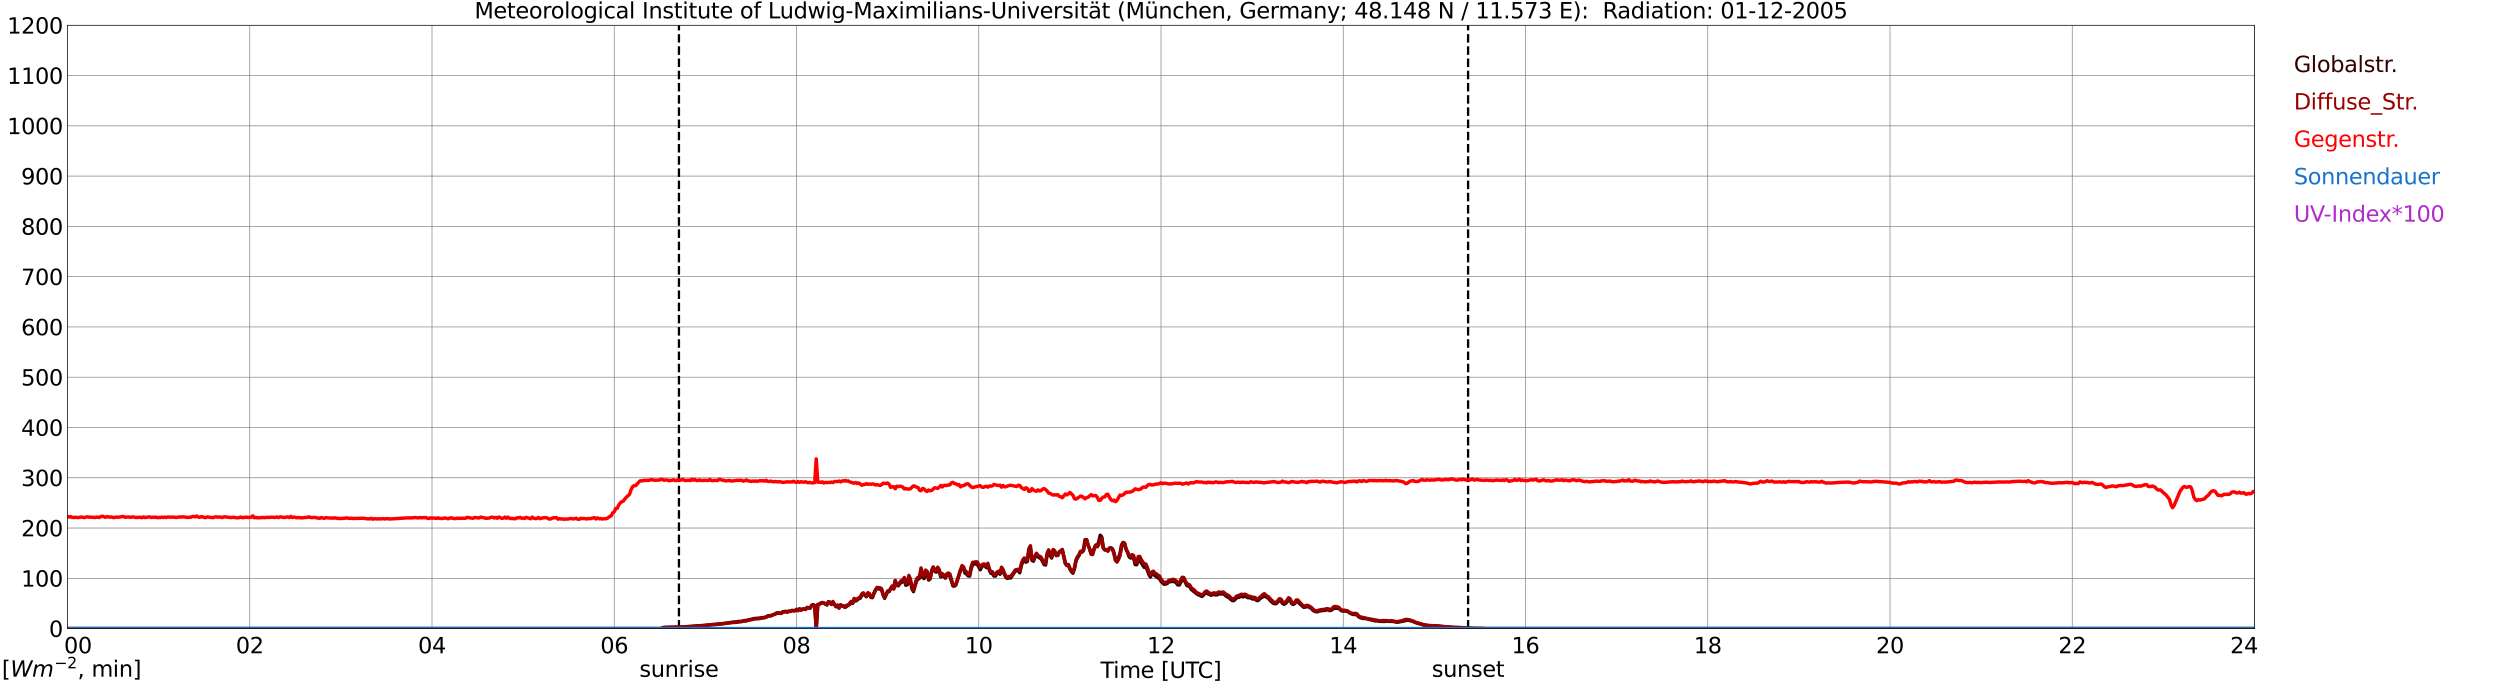 <?xml version="1.0" encoding="utf-8" standalone="no"?>
<!DOCTYPE svg PUBLIC "-//W3C//DTD SVG 1.1//EN"
  "http://www.w3.org/Graphics/SVG/1.1/DTD/svg11.dtd">
<svg xmlns:xlink="http://www.w3.org/1999/xlink" width="1085.4pt" height="296.64pt" viewBox="0 0 1085.4 296.64" xmlns="http://www.w3.org/2000/svg" version="1.1">
 <defs>
  <style type="text/css">*{stroke-linejoin: round; stroke-linecap: butt}</style>
 </defs>
 <g id="figure_1">
  <g id="patch_1">
   <path d="M 0 296.64 
L 1085.4 296.64 
L 1085.4 0 
L 0 0 
z
" style="fill: #ffffff"/>
  </g>
  <g id="axes_1">
   <g id="patch_2">
    <path d="M 29.306 272.909 
L 978.814 272.909 
L 978.814 10.976 
L 29.306 10.976 
z
" style="fill: #ffffff"/>
   </g>
   <g id="patch_3">
    <path d="M 978.814 272.909 
L 978.814 272.909 
L 978.814 10.976 
L 978.814 10.976 
z
" clip-path="url(#p8f0fb8cbca)" style="fill: #d3d3d3; opacity: 0.25; stroke: #d3d3d3; stroke-linejoin: miter"/>
   </g>
   <g id="matplotlib.axis_1">
    <g id="xtick_1">
     <g id="line2d_1">
      <path d="M 29.306 272.909 
L 29.306 10.976 
" clip-path="url(#p8f0fb8cbca)" style="fill: none; stroke: #808080; stroke-width: 0.3; stroke-linecap: square"/>
     </g>
     <g id="line2d_2"/>
     <g id="text_1">
      <!--    00 -->
      <g transform="translate(18.733 283.627) scale(0.095 -0.095)">
       <defs>
        <path id="DejaVuSans-20" transform="scale(0.016)"/>
        <path id="DejaVuSans-30" d="M 2034 4250 
Q 1547 4250 1301 3770 
Q 1056 3291 1056 2328 
Q 1056 1369 1301 889 
Q 1547 409 2034 409 
Q 2525 409 2770 889 
Q 3016 1369 3016 2328 
Q 3016 3291 2770 3770 
Q 2525 4250 2034 4250 
z
M 2034 4750 
Q 2819 4750 3233 4129 
Q 3647 3509 3647 2328 
Q 3647 1150 3233 529 
Q 2819 -91 2034 -91 
Q 1250 -91 836 529 
Q 422 1150 422 2328 
Q 422 3509 836 4129 
Q 1250 4750 2034 4750 
z
" transform="scale(0.016)"/>
       </defs>
       <use xlink:href="#DejaVuSans-20"/>
       <use xlink:href="#DejaVuSans-20" transform="translate(31.787 0)"/>
       <use xlink:href="#DejaVuSans-20" transform="translate(63.574 0)"/>
       <use xlink:href="#DejaVuSans-30" transform="translate(95.361 0)"/>
       <use xlink:href="#DejaVuSans-30" transform="translate(158.984 0)"/>
      </g>
     </g>
    </g>
    <g id="xtick_2">
     <g id="line2d_3">
      <path d="M 108.431 272.909 
L 108.431 10.976 
" clip-path="url(#p8f0fb8cbca)" style="fill: none; stroke: #808080; stroke-width: 0.3; stroke-linecap: square"/>
     </g>
     <g id="line2d_4"/>
     <g id="text_2">
      <!-- 02 -->
      <g transform="translate(102.387 283.627) scale(0.095 -0.095)">
       <defs>
        <path id="DejaVuSans-32" d="M 1228 531 
L 3431 531 
L 3431 0 
L 469 0 
L 469 531 
Q 828 903 1448 1529 
Q 2069 2156 2228 2338 
Q 2531 2678 2651 2914 
Q 2772 3150 2772 3378 
Q 2772 3750 2511 3984 
Q 2250 4219 1831 4219 
Q 1534 4219 1204 4116 
Q 875 4013 500 3803 
L 500 4441 
Q 881 4594 1212 4672 
Q 1544 4750 1819 4750 
Q 2544 4750 2975 4387 
Q 3406 4025 3406 3419 
Q 3406 3131 3298 2873 
Q 3191 2616 2906 2266 
Q 2828 2175 2409 1742 
Q 1991 1309 1228 531 
z
" transform="scale(0.016)"/>
       </defs>
       <use xlink:href="#DejaVuSans-30"/>
       <use xlink:href="#DejaVuSans-32" transform="translate(63.623 0)"/>
      </g>
     </g>
    </g>
    <g id="xtick_3">
     <g id="line2d_5">
      <path d="M 187.557 272.909 
L 187.557 10.976 
" clip-path="url(#p8f0fb8cbca)" style="fill: none; stroke: #808080; stroke-width: 0.3; stroke-linecap: square"/>
     </g>
     <g id="line2d_6"/>
     <g id="text_3">
      <!-- 04 -->
      <g transform="translate(181.513 283.627) scale(0.095 -0.095)">
       <defs>
        <path id="DejaVuSans-34" d="M 2419 4116 
L 825 1625 
L 2419 1625 
L 2419 4116 
z
M 2253 4666 
L 3047 4666 
L 3047 1625 
L 3713 1625 
L 3713 1100 
L 3047 1100 
L 3047 0 
L 2419 0 
L 2419 1100 
L 313 1100 
L 313 1709 
L 2253 4666 
z
" transform="scale(0.016)"/>
       </defs>
       <use xlink:href="#DejaVuSans-30"/>
       <use xlink:href="#DejaVuSans-34" transform="translate(63.623 0)"/>
      </g>
     </g>
    </g>
    <g id="xtick_4">
     <g id="line2d_7">
      <path d="M 266.683 272.909 
L 266.683 10.976 
" clip-path="url(#p8f0fb8cbca)" style="fill: none; stroke: #808080; stroke-width: 0.3; stroke-linecap: square"/>
     </g>
     <g id="line2d_8"/>
     <g id="text_4">
      <!-- 06 -->
      <g transform="translate(260.638 283.627) scale(0.095 -0.095)">
       <defs>
        <path id="DejaVuSans-36" d="M 2113 2584 
Q 1688 2584 1439 2293 
Q 1191 2003 1191 1497 
Q 1191 994 1439 701 
Q 1688 409 2113 409 
Q 2538 409 2786 701 
Q 3034 994 3034 1497 
Q 3034 2003 2786 2293 
Q 2538 2584 2113 2584 
z
M 3366 4563 
L 3366 3988 
Q 3128 4100 2886 4159 
Q 2644 4219 2406 4219 
Q 1781 4219 1451 3797 
Q 1122 3375 1075 2522 
Q 1259 2794 1537 2939 
Q 1816 3084 2150 3084 
Q 2853 3084 3261 2657 
Q 3669 2231 3669 1497 
Q 3669 778 3244 343 
Q 2819 -91 2113 -91 
Q 1303 -91 875 529 
Q 447 1150 447 2328 
Q 447 3434 972 4092 
Q 1497 4750 2381 4750 
Q 2619 4750 2861 4703 
Q 3103 4656 3366 4563 
z
" transform="scale(0.016)"/>
       </defs>
       <use xlink:href="#DejaVuSans-30"/>
       <use xlink:href="#DejaVuSans-36" transform="translate(63.623 0)"/>
      </g>
     </g>
    </g>
    <g id="xtick_5">
     <g id="line2d_9">
      <path d="M 345.808 272.909 
L 345.808 10.976 
" clip-path="url(#p8f0fb8cbca)" style="fill: none; stroke: #808080; stroke-width: 0.3; stroke-linecap: square"/>
     </g>
     <g id="line2d_10"/>
     <g id="text_5">
      <!-- 08 -->
      <g transform="translate(339.764 283.627) scale(0.095 -0.095)">
       <defs>
        <path id="DejaVuSans-38" d="M 2034 2216 
Q 1584 2216 1326 1975 
Q 1069 1734 1069 1313 
Q 1069 891 1326 650 
Q 1584 409 2034 409 
Q 2484 409 2743 651 
Q 3003 894 3003 1313 
Q 3003 1734 2745 1975 
Q 2488 2216 2034 2216 
z
M 1403 2484 
Q 997 2584 770 2862 
Q 544 3141 544 3541 
Q 544 4100 942 4425 
Q 1341 4750 2034 4750 
Q 2731 4750 3128 4425 
Q 3525 4100 3525 3541 
Q 3525 3141 3298 2862 
Q 3072 2584 2669 2484 
Q 3125 2378 3379 2068 
Q 3634 1759 3634 1313 
Q 3634 634 3220 271 
Q 2806 -91 2034 -91 
Q 1263 -91 848 271 
Q 434 634 434 1313 
Q 434 1759 690 2068 
Q 947 2378 1403 2484 
z
M 1172 3481 
Q 1172 3119 1398 2916 
Q 1625 2713 2034 2713 
Q 2441 2713 2670 2916 
Q 2900 3119 2900 3481 
Q 2900 3844 2670 4047 
Q 2441 4250 2034 4250 
Q 1625 4250 1398 4047 
Q 1172 3844 1172 3481 
z
" transform="scale(0.016)"/>
       </defs>
       <use xlink:href="#DejaVuSans-30"/>
       <use xlink:href="#DejaVuSans-38" transform="translate(63.623 0)"/>
      </g>
     </g>
    </g>
    <g id="xtick_6">
     <g id="line2d_11">
      <path d="M 424.934 272.909 
L 424.934 10.976 
" clip-path="url(#p8f0fb8cbca)" style="fill: none; stroke: #808080; stroke-width: 0.3; stroke-linecap: square"/>
     </g>
     <g id="line2d_12"/>
     <g id="text_6">
      <!-- 10 -->
      <g transform="translate(418.89 283.627) scale(0.095 -0.095)">
       <defs>
        <path id="DejaVuSans-31" d="M 794 531 
L 1825 531 
L 1825 4091 
L 703 3866 
L 703 4441 
L 1819 4666 
L 2450 4666 
L 2450 531 
L 3481 531 
L 3481 0 
L 794 0 
L 794 531 
z
" transform="scale(0.016)"/>
       </defs>
       <use xlink:href="#DejaVuSans-31"/>
       <use xlink:href="#DejaVuSans-30" transform="translate(63.623 0)"/>
      </g>
     </g>
    </g>
    <g id="xtick_7">
     <g id="line2d_13">
      <path d="M 504.06 272.909 
L 504.06 10.976 
" clip-path="url(#p8f0fb8cbca)" style="fill: none; stroke: #808080; stroke-width: 0.3; stroke-linecap: square"/>
     </g>
     <g id="line2d_14"/>
     <g id="text_7">
      <!-- 12 -->
      <g transform="translate(498.015 283.627) scale(0.095 -0.095)">
       <use xlink:href="#DejaVuSans-31"/>
       <use xlink:href="#DejaVuSans-32" transform="translate(63.623 0)"/>
      </g>
     </g>
    </g>
    <g id="xtick_8">
     <g id="line2d_15">
      <path d="M 583.185 272.909 
L 583.185 10.976 
" clip-path="url(#p8f0fb8cbca)" style="fill: none; stroke: #808080; stroke-width: 0.3; stroke-linecap: square"/>
     </g>
     <g id="line2d_16"/>
     <g id="text_8">
      <!-- 14 -->
      <g transform="translate(577.141 283.627) scale(0.095 -0.095)">
       <use xlink:href="#DejaVuSans-31"/>
       <use xlink:href="#DejaVuSans-34" transform="translate(63.623 0)"/>
      </g>
     </g>
    </g>
    <g id="xtick_9">
     <g id="line2d_17">
      <path d="M 662.311 272.909 
L 662.311 10.976 
" clip-path="url(#p8f0fb8cbca)" style="fill: none; stroke: #808080; stroke-width: 0.3; stroke-linecap: square"/>
     </g>
     <g id="line2d_18"/>
     <g id="text_9">
      <!-- 16 -->
      <g transform="translate(656.267 283.627) scale(0.095 -0.095)">
       <use xlink:href="#DejaVuSans-31"/>
       <use xlink:href="#DejaVuSans-36" transform="translate(63.623 0)"/>
      </g>
     </g>
    </g>
    <g id="xtick_10">
     <g id="line2d_19">
      <path d="M 741.437 272.909 
L 741.437 10.976 
" clip-path="url(#p8f0fb8cbca)" style="fill: none; stroke: #808080; stroke-width: 0.3; stroke-linecap: square"/>
     </g>
     <g id="line2d_20"/>
     <g id="text_10">
      <!-- 18 -->
      <g transform="translate(735.392 283.627) scale(0.095 -0.095)">
       <use xlink:href="#DejaVuSans-31"/>
       <use xlink:href="#DejaVuSans-38" transform="translate(63.623 0)"/>
      </g>
     </g>
    </g>
    <g id="xtick_11">
     <g id="line2d_21">
      <path d="M 820.562 272.909 
L 820.562 10.976 
" clip-path="url(#p8f0fb8cbca)" style="fill: none; stroke: #808080; stroke-width: 0.3; stroke-linecap: square"/>
     </g>
     <g id="line2d_22"/>
     <g id="text_11">
      <!-- 20 -->
      <g transform="translate(814.518 283.627) scale(0.095 -0.095)">
       <use xlink:href="#DejaVuSans-32"/>
       <use xlink:href="#DejaVuSans-30" transform="translate(63.623 0)"/>
      </g>
     </g>
    </g>
    <g id="xtick_12">
     <g id="line2d_23">
      <path d="M 899.688 272.909 
L 899.688 10.976 
" clip-path="url(#p8f0fb8cbca)" style="fill: none; stroke: #808080; stroke-width: 0.3; stroke-linecap: square"/>
     </g>
     <g id="line2d_24"/>
     <g id="text_12">
      <!-- 22 -->
      <g transform="translate(893.644 283.627) scale(0.095 -0.095)">
       <use xlink:href="#DejaVuSans-32"/>
       <use xlink:href="#DejaVuSans-32" transform="translate(63.623 0)"/>
      </g>
     </g>
    </g>
    <g id="xtick_13">
     <g id="line2d_25">
      <path d="M 978.814 272.909 
L 978.814 10.976 
" clip-path="url(#p8f0fb8cbca)" style="fill: none; stroke: #808080; stroke-width: 0.3; stroke-linecap: square"/>
     </g>
     <g id="line2d_26"/>
     <g id="text_13">
      <!-- 24    -->
      <g transform="translate(968.241 283.627) scale(0.095 -0.095)">
       <use xlink:href="#DejaVuSans-32"/>
       <use xlink:href="#DejaVuSans-34" transform="translate(63.623 0)"/>
       <use xlink:href="#DejaVuSans-20" transform="translate(127.246 0)"/>
       <use xlink:href="#DejaVuSans-20" transform="translate(159.033 0)"/>
       <use xlink:href="#DejaVuSans-20" transform="translate(190.82 0)"/>
      </g>
     </g>
    </g>
    <g id="text_14">
     <!-- Time [UTC] -->
     <g transform="translate(477.806 294.322) scale(0.095 -0.095)">
      <defs>
       <path id="DejaVuSans-54" d="M -19 4666 
L 3928 4666 
L 3928 4134 
L 2272 4134 
L 2272 0 
L 1638 0 
L 1638 4134 
L -19 4134 
L -19 4666 
z
" transform="scale(0.016)"/>
       <path id="DejaVuSans-69" d="M 603 3500 
L 1178 3500 
L 1178 0 
L 603 0 
L 603 3500 
z
M 603 4863 
L 1178 4863 
L 1178 4134 
L 603 4134 
L 603 4863 
z
" transform="scale(0.016)"/>
       <path id="DejaVuSans-6d" d="M 3328 2828 
Q 3544 3216 3844 3400 
Q 4144 3584 4550 3584 
Q 5097 3584 5394 3201 
Q 5691 2819 5691 2113 
L 5691 0 
L 5113 0 
L 5113 2094 
Q 5113 2597 4934 2840 
Q 4756 3084 4391 3084 
Q 3944 3084 3684 2787 
Q 3425 2491 3425 1978 
L 3425 0 
L 2847 0 
L 2847 2094 
Q 2847 2600 2669 2842 
Q 2491 3084 2119 3084 
Q 1678 3084 1418 2786 
Q 1159 2488 1159 1978 
L 1159 0 
L 581 0 
L 581 3500 
L 1159 3500 
L 1159 2956 
Q 1356 3278 1631 3431 
Q 1906 3584 2284 3584 
Q 2666 3584 2933 3390 
Q 3200 3197 3328 2828 
z
" transform="scale(0.016)"/>
       <path id="DejaVuSans-65" d="M 3597 1894 
L 3597 1613 
L 953 1613 
Q 991 1019 1311 708 
Q 1631 397 2203 397 
Q 2534 397 2845 478 
Q 3156 559 3463 722 
L 3463 178 
Q 3153 47 2828 -22 
Q 2503 -91 2169 -91 
Q 1331 -91 842 396 
Q 353 884 353 1716 
Q 353 2575 817 3079 
Q 1281 3584 2069 3584 
Q 2775 3584 3186 3129 
Q 3597 2675 3597 1894 
z
M 3022 2063 
Q 3016 2534 2758 2815 
Q 2500 3097 2075 3097 
Q 1594 3097 1305 2825 
Q 1016 2553 972 2059 
L 3022 2063 
z
" transform="scale(0.016)"/>
       <path id="DejaVuSans-5b" d="M 550 4863 
L 1875 4863 
L 1875 4416 
L 1125 4416 
L 1125 -397 
L 1875 -397 
L 1875 -844 
L 550 -844 
L 550 4863 
z
" transform="scale(0.016)"/>
       <path id="DejaVuSans-55" d="M 556 4666 
L 1191 4666 
L 1191 1831 
Q 1191 1081 1462 751 
Q 1734 422 2344 422 
Q 2950 422 3222 751 
Q 3494 1081 3494 1831 
L 3494 4666 
L 4128 4666 
L 4128 1753 
Q 4128 841 3676 375 
Q 3225 -91 2344 -91 
Q 1459 -91 1007 375 
Q 556 841 556 1753 
L 556 4666 
z
" transform="scale(0.016)"/>
       <path id="DejaVuSans-43" d="M 4122 4306 
L 4122 3641 
Q 3803 3938 3442 4084 
Q 3081 4231 2675 4231 
Q 1875 4231 1450 3742 
Q 1025 3253 1025 2328 
Q 1025 1406 1450 917 
Q 1875 428 2675 428 
Q 3081 428 3442 575 
Q 3803 722 4122 1019 
L 4122 359 
Q 3791 134 3420 21 
Q 3050 -91 2638 -91 
Q 1578 -91 968 557 
Q 359 1206 359 2328 
Q 359 3453 968 4101 
Q 1578 4750 2638 4750 
Q 3056 4750 3426 4639 
Q 3797 4528 4122 4306 
z
" transform="scale(0.016)"/>
       <path id="DejaVuSans-5d" d="M 1947 4863 
L 1947 -844 
L 622 -844 
L 622 -397 
L 1369 -397 
L 1369 4416 
L 622 4416 
L 622 4863 
L 1947 4863 
z
" transform="scale(0.016)"/>
      </defs>
      <use xlink:href="#DejaVuSans-54"/>
      <use xlink:href="#DejaVuSans-69" transform="translate(57.959 0)"/>
      <use xlink:href="#DejaVuSans-6d" transform="translate(85.742 0)"/>
      <use xlink:href="#DejaVuSans-65" transform="translate(183.154 0)"/>
      <use xlink:href="#DejaVuSans-20" transform="translate(244.678 0)"/>
      <use xlink:href="#DejaVuSans-5b" transform="translate(276.465 0)"/>
      <use xlink:href="#DejaVuSans-55" transform="translate(315.479 0)"/>
      <use xlink:href="#DejaVuSans-54" transform="translate(388.672 0)"/>
      <use xlink:href="#DejaVuSans-43" transform="translate(443.881 0)"/>
      <use xlink:href="#DejaVuSans-5d" transform="translate(513.705 0)"/>
     </g>
    </g>
   </g>
   <g id="matplotlib.axis_2">
    <g id="ytick_1">
     <g id="line2d_27">
      <path d="M 29.306 272.909 
L 978.814 272.909 
" clip-path="url(#p8f0fb8cbca)" style="fill: none; stroke: #808080; stroke-width: 0.3; stroke-linecap: square"/>
     </g>
     <g id="line2d_28"/>
     <g id="text_15">
      <!-- 0 -->
      <g transform="translate(21.261 276.518) scale(0.095 -0.095)">
       <use xlink:href="#DejaVuSans-30"/>
      </g>
     </g>
    </g>
    <g id="ytick_2">
     <g id="line2d_29">
      <path d="M 29.306 251.081 
L 978.814 251.081 
" clip-path="url(#p8f0fb8cbca)" style="fill: none; stroke: #808080; stroke-width: 0.3; stroke-linecap: square"/>
     </g>
     <g id="line2d_30"/>
     <g id="text_16">
      <!-- 100 -->
      <g transform="translate(9.173 254.69) scale(0.095 -0.095)">
       <use xlink:href="#DejaVuSans-31"/>
       <use xlink:href="#DejaVuSans-30" transform="translate(63.623 0)"/>
       <use xlink:href="#DejaVuSans-30" transform="translate(127.246 0)"/>
      </g>
     </g>
    </g>
    <g id="ytick_3">
     <g id="line2d_31">
      <path d="M 29.306 229.253 
L 978.814 229.253 
" clip-path="url(#p8f0fb8cbca)" style="fill: none; stroke: #808080; stroke-width: 0.3; stroke-linecap: square"/>
     </g>
     <g id="line2d_32"/>
     <g id="text_17">
      <!-- 200 -->
      <g transform="translate(9.173 232.863) scale(0.095 -0.095)">
       <use xlink:href="#DejaVuSans-32"/>
       <use xlink:href="#DejaVuSans-30" transform="translate(63.623 0)"/>
       <use xlink:href="#DejaVuSans-30" transform="translate(127.246 0)"/>
      </g>
     </g>
    </g>
    <g id="ytick_4">
     <g id="line2d_33">
      <path d="M 29.306 207.426 
L 978.814 207.426 
" clip-path="url(#p8f0fb8cbca)" style="fill: none; stroke: #808080; stroke-width: 0.3; stroke-linecap: square"/>
     </g>
     <g id="line2d_34"/>
     <g id="text_18">
      <!-- 300 -->
      <g transform="translate(9.173 211.035) scale(0.095 -0.095)">
       <defs>
        <path id="DejaVuSans-33" d="M 2597 2516 
Q 3050 2419 3304 2112 
Q 3559 1806 3559 1356 
Q 3559 666 3084 287 
Q 2609 -91 1734 -91 
Q 1441 -91 1130 -33 
Q 819 25 488 141 
L 488 750 
Q 750 597 1062 519 
Q 1375 441 1716 441 
Q 2309 441 2620 675 
Q 2931 909 2931 1356 
Q 2931 1769 2642 2001 
Q 2353 2234 1838 2234 
L 1294 2234 
L 1294 2753 
L 1863 2753 
Q 2328 2753 2575 2939 
Q 2822 3125 2822 3475 
Q 2822 3834 2567 4026 
Q 2313 4219 1838 4219 
Q 1578 4219 1281 4162 
Q 984 4106 628 3988 
L 628 4550 
Q 988 4650 1302 4700 
Q 1616 4750 1894 4750 
Q 2613 4750 3031 4423 
Q 3450 4097 3450 3541 
Q 3450 3153 3228 2886 
Q 3006 2619 2597 2516 
z
" transform="scale(0.016)"/>
       </defs>
       <use xlink:href="#DejaVuSans-33"/>
       <use xlink:href="#DejaVuSans-30" transform="translate(63.623 0)"/>
       <use xlink:href="#DejaVuSans-30" transform="translate(127.246 0)"/>
      </g>
     </g>
    </g>
    <g id="ytick_5">
     <g id="line2d_35">
      <path d="M 29.306 185.598 
L 978.814 185.598 
" clip-path="url(#p8f0fb8cbca)" style="fill: none; stroke: #808080; stroke-width: 0.3; stroke-linecap: square"/>
     </g>
     <g id="line2d_36"/>
     <g id="text_19">
      <!-- 400 -->
      <g transform="translate(9.173 189.207) scale(0.095 -0.095)">
       <use xlink:href="#DejaVuSans-34"/>
       <use xlink:href="#DejaVuSans-30" transform="translate(63.623 0)"/>
       <use xlink:href="#DejaVuSans-30" transform="translate(127.246 0)"/>
      </g>
     </g>
    </g>
    <g id="ytick_6">
     <g id="line2d_37">
      <path d="M 29.306 163.77 
L 978.814 163.77 
" clip-path="url(#p8f0fb8cbca)" style="fill: none; stroke: #808080; stroke-width: 0.3; stroke-linecap: square"/>
     </g>
     <g id="line2d_38"/>
     <g id="text_20">
      <!-- 500 -->
      <g transform="translate(9.173 167.379) scale(0.095 -0.095)">
       <defs>
        <path id="DejaVuSans-35" d="M 691 4666 
L 3169 4666 
L 3169 4134 
L 1269 4134 
L 1269 2991 
Q 1406 3038 1543 3061 
Q 1681 3084 1819 3084 
Q 2600 3084 3056 2656 
Q 3513 2228 3513 1497 
Q 3513 744 3044 326 
Q 2575 -91 1722 -91 
Q 1428 -91 1123 -41 
Q 819 9 494 109 
L 494 744 
Q 775 591 1075 516 
Q 1375 441 1709 441 
Q 2250 441 2565 725 
Q 2881 1009 2881 1497 
Q 2881 1984 2565 2268 
Q 2250 2553 1709 2553 
Q 1456 2553 1204 2497 
Q 953 2441 691 2322 
L 691 4666 
z
" transform="scale(0.016)"/>
       </defs>
       <use xlink:href="#DejaVuSans-35"/>
       <use xlink:href="#DejaVuSans-30" transform="translate(63.623 0)"/>
       <use xlink:href="#DejaVuSans-30" transform="translate(127.246 0)"/>
      </g>
     </g>
    </g>
    <g id="ytick_7">
     <g id="line2d_39">
      <path d="M 29.306 141.942 
L 978.814 141.942 
" clip-path="url(#p8f0fb8cbca)" style="fill: none; stroke: #808080; stroke-width: 0.3; stroke-linecap: square"/>
     </g>
     <g id="line2d_40"/>
     <g id="text_21">
      <!-- 600 -->
      <g transform="translate(9.173 145.551) scale(0.095 -0.095)">
       <use xlink:href="#DejaVuSans-36"/>
       <use xlink:href="#DejaVuSans-30" transform="translate(63.623 0)"/>
       <use xlink:href="#DejaVuSans-30" transform="translate(127.246 0)"/>
      </g>
     </g>
    </g>
    <g id="ytick_8">
     <g id="line2d_41">
      <path d="M 29.306 120.114 
L 978.814 120.114 
" clip-path="url(#p8f0fb8cbca)" style="fill: none; stroke: #808080; stroke-width: 0.3; stroke-linecap: square"/>
     </g>
     <g id="line2d_42"/>
     <g id="text_22">
      <!-- 700 -->
      <g transform="translate(9.173 123.724) scale(0.095 -0.095)">
       <defs>
        <path id="DejaVuSans-37" d="M 525 4666 
L 3525 4666 
L 3525 4397 
L 1831 0 
L 1172 0 
L 2766 4134 
L 525 4134 
L 525 4666 
z
" transform="scale(0.016)"/>
       </defs>
       <use xlink:href="#DejaVuSans-37"/>
       <use xlink:href="#DejaVuSans-30" transform="translate(63.623 0)"/>
       <use xlink:href="#DejaVuSans-30" transform="translate(127.246 0)"/>
      </g>
     </g>
    </g>
    <g id="ytick_9">
     <g id="line2d_43">
      <path d="M 29.306 98.287 
L 978.814 98.287 
" clip-path="url(#p8f0fb8cbca)" style="fill: none; stroke: #808080; stroke-width: 0.3; stroke-linecap: square"/>
     </g>
     <g id="line2d_44"/>
     <g id="text_23">
      <!-- 800 -->
      <g transform="translate(9.173 101.896) scale(0.095 -0.095)">
       <use xlink:href="#DejaVuSans-38"/>
       <use xlink:href="#DejaVuSans-30" transform="translate(63.623 0)"/>
       <use xlink:href="#DejaVuSans-30" transform="translate(127.246 0)"/>
      </g>
     </g>
    </g>
    <g id="ytick_10">
     <g id="line2d_45">
      <path d="M 29.306 76.459 
L 978.814 76.459 
" clip-path="url(#p8f0fb8cbca)" style="fill: none; stroke: #808080; stroke-width: 0.3; stroke-linecap: square"/>
     </g>
     <g id="line2d_46"/>
     <g id="text_24">
      <!-- 900 -->
      <g transform="translate(9.173 80.068) scale(0.095 -0.095)">
       <defs>
        <path id="DejaVuSans-39" d="M 703 97 
L 703 672 
Q 941 559 1184 500 
Q 1428 441 1663 441 
Q 2288 441 2617 861 
Q 2947 1281 2994 2138 
Q 2813 1869 2534 1725 
Q 2256 1581 1919 1581 
Q 1219 1581 811 2004 
Q 403 2428 403 3163 
Q 403 3881 828 4315 
Q 1253 4750 1959 4750 
Q 2769 4750 3195 4129 
Q 3622 3509 3622 2328 
Q 3622 1225 3098 567 
Q 2575 -91 1691 -91 
Q 1453 -91 1209 -44 
Q 966 3 703 97 
z
M 1959 2075 
Q 2384 2075 2632 2365 
Q 2881 2656 2881 3163 
Q 2881 3666 2632 3958 
Q 2384 4250 1959 4250 
Q 1534 4250 1286 3958 
Q 1038 3666 1038 3163 
Q 1038 2656 1286 2365 
Q 1534 2075 1959 2075 
z
" transform="scale(0.016)"/>
       </defs>
       <use xlink:href="#DejaVuSans-39"/>
       <use xlink:href="#DejaVuSans-30" transform="translate(63.623 0)"/>
       <use xlink:href="#DejaVuSans-30" transform="translate(127.246 0)"/>
      </g>
     </g>
    </g>
    <g id="ytick_11">
     <g id="line2d_47">
      <path d="M 29.306 54.631 
L 978.814 54.631 
" clip-path="url(#p8f0fb8cbca)" style="fill: none; stroke: #808080; stroke-width: 0.3; stroke-linecap: square"/>
     </g>
     <g id="line2d_48"/>
     <g id="text_25">
      <!-- 1000 -->
      <g transform="translate(3.128 58.24) scale(0.095 -0.095)">
       <use xlink:href="#DejaVuSans-31"/>
       <use xlink:href="#DejaVuSans-30" transform="translate(63.623 0)"/>
       <use xlink:href="#DejaVuSans-30" transform="translate(127.246 0)"/>
       <use xlink:href="#DejaVuSans-30" transform="translate(190.869 0)"/>
      </g>
     </g>
    </g>
    <g id="ytick_12">
     <g id="line2d_49">
      <path d="M 29.306 32.803 
L 978.814 32.803 
" clip-path="url(#p8f0fb8cbca)" style="fill: none; stroke: #808080; stroke-width: 0.3; stroke-linecap: square"/>
     </g>
     <g id="line2d_50"/>
     <g id="text_26">
      <!-- 1100 -->
      <g transform="translate(3.128 36.413) scale(0.095 -0.095)">
       <use xlink:href="#DejaVuSans-31"/>
       <use xlink:href="#DejaVuSans-31" transform="translate(63.623 0)"/>
       <use xlink:href="#DejaVuSans-30" transform="translate(127.246 0)"/>
       <use xlink:href="#DejaVuSans-30" transform="translate(190.869 0)"/>
      </g>
     </g>
    </g>
    <g id="ytick_13">
     <g id="line2d_51">
      <path d="M 29.306 10.976 
L 978.814 10.976 
" clip-path="url(#p8f0fb8cbca)" style="fill: none; stroke: #808080; stroke-width: 0.3; stroke-linecap: square"/>
     </g>
     <g id="line2d_52"/>
     <g id="text_27">
      <!-- 1200 -->
      <g transform="translate(3.128 14.585) scale(0.095 -0.095)">
       <use xlink:href="#DejaVuSans-31"/>
       <use xlink:href="#DejaVuSans-32" transform="translate(63.623 0)"/>
       <use xlink:href="#DejaVuSans-30" transform="translate(127.246 0)"/>
       <use xlink:href="#DejaVuSans-30" transform="translate(190.869 0)"/>
      </g>
     </g>
    </g>
   </g>
   <g id="line2d_53">
    <path d="M 294.772 272.909 
L 294.772 10.976 
" clip-path="url(#p8f0fb8cbca)" style="fill: none; stroke-dasharray: 3.7,1.6; stroke-dashoffset: 0; stroke: #000000"/>
   </g>
   <g id="line2d_54">
    <path d="M 637.386 272.909 
L 637.386 10.976 
" clip-path="url(#p8f0fb8cbca)" style="fill: none; stroke-dasharray: 3.7,1.6; stroke-dashoffset: 0; stroke: #000000"/>
   </g>
   <g id="line2d_55">
    <path d="M 29.306 272.909 
L 287.124 272.909 
L 287.783 272.479 
L 291.08 272.354 
L 295.036 272.274 
L 305.586 271.536 
L 309.543 271.125 
L 310.861 271.045 
L 311.521 270.922 
L 312.839 270.84 
L 314.818 270.634 
L 316.136 270.39 
L 317.455 270.226 
L 318.774 270.021 
L 319.433 270.062 
L 320.093 269.98 
L 320.752 269.774 
L 322.071 269.774 
L 322.73 269.53 
L 324.708 269.242 
L 325.368 268.997 
L 326.027 268.914 
L 327.346 268.545 
L 329.983 268.342 
L 330.643 268.179 
L 331.961 268.054 
L 332.621 267.891 
L 333.28 267.399 
L 334.599 267.277 
L 336.577 266.581 
L 337.236 266.09 
L 339.215 266.129 
L 339.874 265.599 
L 341.193 265.394 
L 341.852 265.721 
L 342.512 265.311 
L 343.171 265.352 
L 343.83 265.025 
L 345.149 265.147 
L 345.808 264.575 
L 346.468 265.025 
L 347.127 264.328 
L 347.787 264.778 
L 348.446 264.411 
L 349.105 264.328 
L 349.765 264.411 
L 350.424 263.715 
L 351.743 264.001 
L 352.402 262.772 
L 353.062 262.525 
L 353.721 263.019 
L 354.38 272.909 
L 355.04 262.589 
L 355.699 262.342 
L 357.018 261.565 
L 358.337 262.178 
L 358.996 262.672 
L 359.655 261.318 
L 360.315 261.401 
L 360.974 262.425 
L 361.634 261.401 
L 362.952 263.449 
L 363.612 262.875 
L 364.271 264.023 
L 364.93 262.672 
L 366.909 263.695 
L 368.227 262.835 
L 368.887 262.425 
L 369.546 261.443 
L 370.206 261.975 
L 370.865 260.092 
L 371.524 260.91 
L 372.184 260.5 
L 372.843 259.928 
L 373.502 259.681 
L 374.162 258.452 
L 374.821 257.839 
L 376.14 259.068 
L 376.799 257.756 
L 377.459 258.003 
L 378.118 259.354 
L 378.777 259.476 
L 379.437 257.714 
L 380.096 256.324 
L 380.756 255.381 
L 382.734 256.036 
L 383.393 258.208 
L 384.053 259.762 
L 385.371 256.815 
L 386.031 256.854 
L 387.349 254.563 
L 388.009 255.667 
L 388.668 252.105 
L 389.328 254.235 
L 389.987 254.316 
L 390.646 253.456 
L 391.306 252.801 
L 391.965 252.637 
L 392.624 251.777 
L 393.284 254.111 
L 393.943 253.825 
L 394.603 250.959 
L 395.262 252.351 
L 395.921 255.628 
L 396.581 256.854 
L 397.899 252.268 
L 398.559 251.491 
L 399.218 251.04 
L 399.878 247.724 
L 400.537 250.631 
L 401.196 251.203 
L 401.856 248.623 
L 402.515 248.748 
L 403.175 251.858 
L 403.834 251.286 
L 404.493 247.888 
L 405.153 246.617 
L 405.812 248.01 
L 406.471 248.418 
L 407.131 246.945 
L 407.79 248.01 
L 408.45 250.468 
L 409.109 249.688 
L 409.768 250.262 
L 410.428 250.998 
L 411.087 249.608 
L 411.746 249.566 
L 412.406 250.099 
L 413.725 254.399 
L 414.384 254.48 
L 415.043 253.908 
L 417.022 247.477 
L 417.681 246.126 
L 418.34 247.067 
L 419 248.87 
L 419.659 249.239 
L 420.318 250.016 
L 420.978 250.099 
L 421.637 246.864 
L 422.297 245.144 
L 422.956 244.897 
L 423.615 244.814 
L 424.275 244.98 
L 425.593 247.355 
L 426.253 246.085 
L 426.912 245.511 
L 427.572 245.635 
L 428.231 246.412 
L 428.89 245.388 
L 429.55 247.558 
L 430.209 248.911 
L 430.869 249.034 
L 431.528 250.099 
L 432.187 250.099 
L 432.847 249.034 
L 433.506 248.623 
L 434.165 249.32 
L 434.825 247.191 
L 435.484 248.215 
L 436.803 250.795 
L 437.462 251.123 
L 438.122 250.795 
L 438.781 250.959 
L 440.759 248.01 
L 441.419 247.763 
L 442.078 247.805 
L 442.737 248.665 
L 443.397 245.716 
L 444.056 243.751 
L 444.716 242.645 
L 445.375 244.079 
L 446.034 243.751 
L 446.694 239.082 
L 447.353 237.895 
L 448.012 243.26 
L 448.672 243.668 
L 449.331 241.948 
L 449.991 240.719 
L 450.65 241.704 
L 451.309 242.234 
L 451.969 242.481 
L 453.287 245.061 
L 453.947 245.308 
L 454.606 240.966 
L 455.266 239.654 
L 455.925 241.13 
L 456.584 242.276 
L 457.244 238.836 
L 457.903 239.573 
L 458.563 241.211 
L 459.222 241.171 
L 459.881 239.615 
L 461.2 238.794 
L 462.519 244.651 
L 463.178 245.511 
L 463.838 245.347 
L 464.497 246.986 
L 465.156 248.174 
L 465.816 248.87 
L 466.475 246.986 
L 467.134 243.627 
L 467.794 242.195 
L 468.453 241.211 
L 469.113 239.532 
L 469.772 239.451 
L 470.431 238.427 
L 471.091 234.33 
L 471.75 234.291 
L 472.409 236.625 
L 473.069 238.264 
L 473.728 240.475 
L 474.388 240.106 
L 475.047 238.139 
L 475.706 236.747 
L 476.366 237.074 
L 477.025 235.151 
L 477.685 232.366 
L 478.344 233.143 
L 479.003 237.853 
L 479.663 238.55 
L 480.322 238.713 
L 480.981 239.246 
L 481.641 238.017 
L 482.3 237.812 
L 482.96 238.222 
L 483.619 239.859 
L 484.278 242.767 
L 484.938 243.382 
L 485.597 242.195 
L 486.256 240.27 
L 486.916 236.583 
L 487.575 235.52 
L 488.235 235.847 
L 488.894 238.386 
L 489.553 239.859 
L 490.213 241.743 
L 490.872 242.276 
L 491.532 241.948 
L 492.191 242.4 
L 492.85 245.102 
L 493.51 245.183 
L 494.169 242.972 
L 494.828 243.055 
L 495.488 244.406 
L 496.807 246.371 
L 497.466 246.207 
L 498.125 247.519 
L 498.785 249.402 
L 499.444 250.507 
L 500.103 249.156 
L 500.763 248.992 
L 501.422 249.974 
L 502.082 250.343 
L 502.741 250.876 
L 503.4 251.203 
L 504.06 252.391 
L 505.379 253.661 
L 506.697 253.414 
L 507.357 252.637 
L 509.335 252.391 
L 509.994 252.596 
L 510.654 253.048 
L 511.313 253.908 
L 511.972 253.988 
L 513.291 251.614 
L 513.95 251.531 
L 515.269 254.152 
L 516.588 254.768 
L 517.247 255.955 
L 519.885 258.042 
L 521.863 258.943 
L 522.522 258.372 
L 523.182 257.592 
L 523.841 257.348 
L 524.501 257.878 
L 525.16 258.042 
L 525.819 258.452 
L 526.479 258.166 
L 527.138 258.003 
L 527.797 258.33 
L 528.457 258.247 
L 529.116 257.878 
L 530.435 257.878 
L 531.094 257.756 
L 532.413 258.863 
L 533.732 259.598 
L 534.391 260.295 
L 535.051 260.746 
L 535.71 260.746 
L 537.029 259.435 
L 537.688 259.395 
L 538.348 259.068 
L 539.007 258.902 
L 539.666 259.149 
L 540.326 258.863 
L 540.985 258.943 
L 541.644 259.476 
L 542.304 259.476 
L 542.963 259.598 
L 543.623 260.009 
L 544.941 260.092 
L 545.601 260.705 
L 546.26 260.705 
L 546.919 260.009 
L 548.898 258.657 
L 550.876 259.886 
L 551.535 260.827 
L 552.854 261.934 
L 553.513 262.139 
L 554.173 262.015 
L 555.491 260.622 
L 556.151 260.91 
L 556.81 261.975 
L 557.47 262.342 
L 558.129 262.015 
L 558.788 261.279 
L 559.448 260.295 
L 560.107 260.705 
L 560.766 262.015 
L 561.426 262.425 
L 562.085 262.098 
L 562.745 261.115 
L 563.404 261.155 
L 564.063 261.934 
L 566.042 263.654 
L 566.701 263.571 
L 567.36 263.368 
L 568.02 263.407 
L 569.338 264.186 
L 569.998 264.922 
L 570.657 265.374 
L 571.317 265.579 
L 571.976 265.618 
L 572.635 265.332 
L 573.954 265.088 
L 575.273 265.005 
L 575.932 264.8 
L 576.592 264.758 
L 577.251 265.088 
L 577.91 264.963 
L 579.229 264.023 
L 581.207 264.145 
L 582.526 265.252 
L 584.504 265.332 
L 585.164 265.496 
L 585.823 266.07 
L 587.142 266.684 
L 587.801 266.808 
L 588.46 266.766 
L 589.12 266.93 
L 589.779 267.707 
L 590.439 268.118 
L 591.757 268.526 
L 592.417 268.486 
L 593.736 268.731 
L 597.032 269.552 
L 598.351 269.591 
L 599.011 269.755 
L 600.989 269.796 
L 602.307 269.715 
L 603.626 269.796 
L 604.286 269.715 
L 605.604 269.96 
L 606.264 270.124 
L 606.923 270.124 
L 609.561 269.591 
L 610.879 269.264 
L 612.198 269.427 
L 613.517 269.838 
L 614.836 270.412 
L 617.473 271.147 
L 618.133 271.435 
L 620.77 271.68 
L 622.089 271.844 
L 623.408 271.927 
L 626.705 272.212 
L 628.683 272.376 
L 629.342 272.376 
L 630.661 272.54 
L 635.936 272.867 
L 637.255 272.787 
L 640.552 272.909 
L 978.154 272.909 
L 978.154 272.909 
" clip-path="url(#p8f0fb8cbca)" style="fill: none; stroke: #330000; stroke-width: 1.5; stroke-linecap: square"/>
   </g>
   <g id="line2d_56">
    <path d="M 29.306 272.909 
L 287.124 272.909 
L 287.783 272.466 
L 289.102 272.381 
L 291.08 272.339 
L 297.014 272.256 
L 298.333 272.171 
L 299.652 272.088 
L 307.564 271.457 
L 308.883 271.206 
L 310.861 271.165 
L 312.18 270.997 
L 318.774 270.198 
L 319.433 270.239 
L 321.411 269.947 
L 322.071 269.862 
L 322.73 269.611 
L 324.049 269.611 
L 325.368 269.148 
L 326.027 269.106 
L 327.346 268.77 
L 329.983 268.561 
L 330.643 268.351 
L 331.961 268.183 
L 332.621 267.932 
L 333.28 267.554 
L 333.94 267.428 
L 334.599 267.428 
L 335.918 266.799 
L 336.577 266.631 
L 337.236 266.21 
L 339.215 266.336 
L 339.874 265.874 
L 341.193 265.581 
L 341.852 265.832 
L 342.512 265.372 
L 343.171 265.496 
L 343.83 265.036 
L 344.49 265.245 
L 345.149 265.118 
L 345.808 264.531 
L 346.468 265.162 
L 347.127 264.405 
L 347.787 264.909 
L 348.446 264.573 
L 349.105 264.531 
L 349.765 264.616 
L 350.424 263.859 
L 351.083 264.027 
L 351.743 263.986 
L 352.402 262.936 
L 353.062 262.558 
L 353.721 262.979 
L 354.38 272.909 
L 355.04 262.414 
L 355.699 262.331 
L 356.359 261.827 
L 357.018 261.659 
L 357.677 261.744 
L 358.337 262.246 
L 358.996 262.499 
L 359.655 261.24 
L 360.315 261.576 
L 360.974 262.331 
L 361.634 261.155 
L 362.293 262.414 
L 362.952 263.128 
L 363.612 262.667 
L 364.271 263.883 
L 364.93 262.541 
L 365.59 263.003 
L 366.249 263.003 
L 366.909 263.549 
L 367.568 262.792 
L 368.227 262.709 
L 369.546 261.113 
L 370.206 261.744 
L 370.865 259.812 
L 371.524 260.567 
L 372.184 259.939 
L 373.502 259.184 
L 374.162 257.839 
L 374.821 257.378 
L 376.14 258.889 
L 376.799 257.335 
L 377.459 257.712 
L 378.118 259.015 
L 378.777 259.184 
L 379.437 257.461 
L 380.096 256.075 
L 380.756 255.027 
L 382.074 255.196 
L 382.734 255.573 
L 383.393 257.966 
L 384.053 259.476 
L 384.712 258.175 
L 385.371 256.579 
L 386.031 256.538 
L 387.349 254.438 
L 388.009 255.656 
L 388.668 252.046 
L 389.328 254.146 
L 389.987 254.104 
L 390.646 252.886 
L 391.306 252.089 
L 391.965 251.795 
L 392.624 250.745 
L 393.284 253.264 
L 393.943 252.886 
L 394.603 249.822 
L 395.262 251.376 
L 395.921 254.942 
L 396.581 256.287 
L 397.899 251.417 
L 398.559 250.662 
L 399.218 250.284 
L 399.878 246.589 
L 400.537 249.571 
L 401.196 250.199 
L 401.856 247.512 
L 402.515 248.058 
L 403.175 251.417 
L 403.834 251.081 
L 404.493 247.597 
L 405.153 246.128 
L 405.812 247.261 
L 406.471 247.807 
L 407.131 246.253 
L 407.79 247.303 
L 408.45 249.863 
L 409.109 249.025 
L 409.768 249.654 
L 410.428 250.494 
L 411.087 249.108 
L 411.746 248.772 
L 412.406 249.193 
L 413.725 253.851 
L 414.384 253.978 
L 415.043 253.6 
L 417.681 245.541 
L 418.34 246.128 
L 419 247.848 
L 419.659 248.311 
L 420.318 249.361 
L 420.978 249.485 
L 421.637 246.043 
L 422.297 244.155 
L 423.615 243.946 
L 424.275 243.946 
L 424.934 245.037 
L 425.593 246.379 
L 426.253 245.329 
L 426.912 244.869 
L 427.572 244.952 
L 428.231 245.792 
L 428.89 244.574 
L 429.55 246.967 
L 430.209 248.27 
L 430.869 248.226 
L 431.528 249.317 
L 432.187 249.361 
L 432.847 248.394 
L 433.506 248.016 
L 434.165 248.689 
L 434.825 246.253 
L 435.484 247.261 
L 436.144 248.981 
L 436.803 250.284 
L 437.462 250.618 
L 438.122 250.241 
L 438.781 250.367 
L 439.44 249.361 
L 440.1 248.562 
L 440.759 247.471 
L 442.078 247.135 
L 442.737 247.89 
L 443.397 244.869 
L 444.056 243.064 
L 444.716 242.223 
L 445.375 243.4 
L 446.034 242.979 
L 446.694 238.235 
L 447.353 236.934 
L 448.012 242.477 
L 448.672 243.064 
L 449.331 241.385 
L 449.991 240.209 
L 450.65 241.132 
L 451.969 241.846 
L 453.287 244.491 
L 453.947 244.616 
L 454.606 240.167 
L 455.266 238.74 
L 456.584 241.887 
L 457.244 238.613 
L 457.903 239.076 
L 458.563 240.881 
L 459.222 241.09 
L 459.881 239.748 
L 461.2 238.53 
L 462.519 244.406 
L 463.178 245.373 
L 463.838 245.078 
L 464.497 246.674 
L 465.156 247.765 
L 465.816 248.353 
L 466.475 246.547 
L 467.134 243.147 
L 467.794 241.636 
L 468.453 240.754 
L 469.113 239.327 
L 469.772 239.748 
L 470.431 239.159 
L 471.091 235.551 
L 471.75 234.333 
L 472.409 236.766 
L 473.069 238.403 
L 473.728 240.586 
L 474.388 240.796 
L 475.047 238.321 
L 475.706 236.683 
L 476.366 237.397 
L 477.025 236.515 
L 477.685 234.333 
L 478.344 233.66 
L 479.003 237.984 
L 479.663 238.825 
L 480.322 238.781 
L 480.981 239.202 
L 481.641 237.984 
L 482.96 238.447 
L 483.619 240.377 
L 484.278 243.358 
L 484.938 244.028 
L 485.597 242.937 
L 486.256 241.3 
L 486.916 237.816 
L 487.575 235.885 
L 488.235 235.885 
L 488.894 238.403 
L 489.553 239.58 
L 490.213 241.09 
L 490.872 241.595 
L 491.532 240.796 
L 492.191 241.217 
L 492.85 244.028 
L 493.51 244.282 
L 494.169 241.636 
L 494.828 241.595 
L 495.488 242.937 
L 496.807 244.952 
L 497.466 244.827 
L 498.125 246.253 
L 498.785 248.311 
L 499.444 249.695 
L 500.103 248.311 
L 500.763 247.975 
L 501.422 248.857 
L 502.082 249.149 
L 502.741 249.695 
L 503.4 250.073 
L 504.06 251.5 
L 505.379 252.928 
L 506.038 252.801 
L 506.697 252.801 
L 507.357 252.004 
L 509.335 251.5 
L 509.994 251.71 
L 510.654 252.172 
L 511.313 253.054 
L 511.972 253.137 
L 512.632 251.71 
L 513.291 250.618 
L 513.95 250.745 
L 515.269 253.432 
L 515.929 253.641 
L 516.588 254.061 
L 517.247 255.237 
L 518.566 256.202 
L 519.226 257.001 
L 519.885 257.461 
L 520.544 257.671 
L 521.204 258.092 
L 521.863 258.302 
L 522.522 257.756 
L 523.182 256.957 
L 523.841 256.579 
L 524.501 257.084 
L 525.819 257.88 
L 526.479 257.546 
L 527.138 257.378 
L 527.797 257.588 
L 528.457 257.42 
L 529.116 257.001 
L 530.435 257.21 
L 531.094 257.001 
L 532.413 258.092 
L 533.073 258.343 
L 533.732 258.804 
L 534.391 259.517 
L 535.051 260.022 
L 535.71 260.022 
L 537.029 258.721 
L 537.688 258.594 
L 539.007 257.966 
L 539.666 258.217 
L 540.326 257.966 
L 540.985 258.134 
L 541.644 258.721 
L 542.963 258.972 
L 543.623 259.308 
L 544.282 259.308 
L 544.941 259.435 
L 545.601 260.063 
L 546.26 260.063 
L 546.919 259.349 
L 547.579 258.847 
L 548.238 258.175 
L 548.898 257.756 
L 550.216 258.889 
L 550.876 259.184 
L 551.535 260.063 
L 552.854 261.281 
L 553.513 261.576 
L 554.173 261.449 
L 555.491 259.939 
L 556.151 260.107 
L 556.81 261.24 
L 557.47 261.617 
L 558.129 261.366 
L 558.788 260.609 
L 559.448 259.517 
L 560.107 259.895 
L 560.766 261.366 
L 561.426 261.868 
L 562.085 261.617 
L 562.745 260.526 
L 563.404 260.484 
L 565.382 262.624 
L 566.042 263.128 
L 566.701 263.045 
L 567.36 262.835 
L 568.02 262.918 
L 569.338 263.715 
L 569.998 264.429 
L 570.657 264.974 
L 571.317 265.228 
L 571.976 265.142 
L 573.295 264.723 
L 575.273 264.514 
L 575.932 264.261 
L 576.592 264.304 
L 577.251 264.597 
L 577.91 264.514 
L 579.229 263.337 
L 579.889 263.337 
L 581.207 263.632 
L 581.867 264.346 
L 582.526 264.891 
L 583.845 264.933 
L 585.164 265.269 
L 585.823 265.815 
L 586.482 266.151 
L 587.801 266.402 
L 588.46 266.278 
L 589.12 266.487 
L 589.779 267.284 
L 590.439 267.788 
L 593.736 268.543 
L 599.011 269.508 
L 599.67 269.552 
L 600.329 269.425 
L 602.307 269.467 
L 602.967 269.593 
L 604.286 269.508 
L 605.604 269.761 
L 606.264 269.886 
L 606.923 269.844 
L 607.582 269.676 
L 608.242 269.635 
L 610.22 268.962 
L 610.879 268.921 
L 612.198 269.172 
L 613.517 269.676 
L 614.836 270.222 
L 616.814 270.809 
L 618.133 271.189 
L 620.111 271.523 
L 621.429 271.608 
L 623.408 271.691 
L 624.067 271.649 
L 625.386 271.817 
L 626.045 271.859 
L 626.705 272.027 
L 639.233 272.741 
L 643.848 272.782 
L 644.508 272.909 
L 978.154 272.909 
L 978.154 272.909 
" clip-path="url(#p8f0fb8cbca)" style="fill: none; stroke: #990000; stroke-width: 1.5; stroke-linecap: square"/>
   </g>
   <g id="line2d_57">
    <path d="M 29.306 224.17 
L 29.965 224.482 
L 30.625 224.287 
L 31.284 224.652 
L 33.262 224.611 
L 33.921 224.711 
L 35.24 224.477 
L 36.559 224.707 
L 37.878 224.373 
L 38.537 224.536 
L 39.197 224.49 
L 39.856 224.606 
L 40.515 224.567 
L 41.175 224.676 
L 41.834 224.495 
L 43.153 224.665 
L 43.812 224.253 
L 44.472 224.115 
L 45.79 224.611 
L 46.45 224.277 
L 47.768 224.552 
L 48.428 224.397 
L 49.087 224.702 
L 49.747 224.676 
L 50.406 224.473 
L 51.065 224.582 
L 53.703 224.218 
L 54.362 224.613 
L 55.681 224.41 
L 56.34 224.597 
L 57.659 224.427 
L 58.978 224.665 
L 60.956 224.584 
L 61.615 224.759 
L 62.275 224.421 
L 62.934 224.7 
L 64.912 224.388 
L 65.572 224.687 
L 66.231 224.512 
L 66.89 224.661 
L 67.55 224.488 
L 68.209 224.765 
L 68.869 224.65 
L 69.528 224.744 
L 70.187 224.514 
L 70.847 224.676 
L 71.506 224.497 
L 72.166 224.709 
L 72.825 224.436 
L 73.484 224.543 
L 74.803 224.477 
L 76.781 224.661 
L 77.441 224.477 
L 78.1 224.427 
L 78.759 224.499 
L 79.419 224.364 
L 81.397 224.676 
L 82.056 224.543 
L 82.716 224.615 
L 83.375 224.296 
L 84.034 224.185 
L 84.694 224.427 
L 85.353 224.047 
L 86.013 224.453 
L 86.672 224.6 
L 87.331 224.325 
L 87.991 224.379 
L 88.65 224.667 
L 89.309 224.748 
L 89.969 224.394 
L 91.288 224.626 
L 92.606 224.726 
L 93.266 224.427 
L 93.925 224.384 
L 94.584 224.593 
L 95.244 224.412 
L 96.563 224.713 
L 97.222 224.364 
L 100.519 224.715 
L 101.178 224.567 
L 101.838 224.615 
L 102.497 224.8 
L 103.156 224.827 
L 103.816 224.737 
L 104.475 224.462 
L 105.135 224.761 
L 107.113 224.512 
L 107.772 224.715 
L 108.431 224.56 
L 109.091 224.565 
L 109.75 223.971 
L 110.41 224.781 
L 111.069 224.632 
L 111.728 224.829 
L 114.366 224.685 
L 115.025 224.739 
L 116.344 224.584 
L 117.003 224.663 
L 117.663 224.536 
L 119.641 224.648 
L 120.3 224.436 
L 120.96 224.72 
L 121.619 224.392 
L 122.938 224.606 
L 123.597 224.678 
L 124.257 224.475 
L 124.916 224.46 
L 125.575 224.713 
L 126.235 224.191 
L 126.894 224.709 
L 127.553 224.466 
L 128.872 224.798 
L 129.532 224.663 
L 130.191 224.796 
L 131.51 224.811 
L 132.829 224.617 
L 133.488 224.635 
L 134.147 224.399 
L 134.807 224.637 
L 135.466 224.731 
L 136.785 224.613 
L 137.444 224.853 
L 138.104 224.881 
L 138.763 225.082 
L 139.422 224.696 
L 140.741 225.051 
L 141.4 224.741 
L 143.379 224.938 
L 144.038 224.833 
L 144.697 224.997 
L 145.357 224.809 
L 146.676 225.119 
L 147.335 225.067 
L 147.994 225.141 
L 149.972 224.968 
L 150.632 224.818 
L 151.291 225.058 
L 151.951 225.08 
L 152.61 224.971 
L 153.269 225.099 
L 157.885 224.99 
L 159.204 225.263 
L 159.863 225.22 
L 160.523 225.302 
L 161.182 225.019 
L 161.841 225.42 
L 162.501 225.178 
L 163.819 225.324 
L 164.479 225.215 
L 165.138 225.313 
L 166.457 225.158 
L 167.116 225.333 
L 167.776 225.198 
L 168.435 225.182 
L 169.094 225.331 
L 177.007 224.835 
L 178.326 224.879 
L 180.304 224.696 
L 181.623 224.877 
L 182.282 224.667 
L 182.941 224.853 
L 183.601 224.704 
L 184.26 224.785 
L 184.92 224.661 
L 185.579 225.069 
L 186.238 225.102 
L 186.898 224.82 
L 187.557 224.975 
L 188.217 224.886 
L 189.535 225.078 
L 190.195 224.831 
L 190.854 225.084 
L 192.173 225.117 
L 192.832 224.918 
L 193.492 224.934 
L 194.151 225.145 
L 194.81 225.187 
L 195.47 224.818 
L 197.448 225.182 
L 198.767 224.971 
L 199.426 225.086 
L 200.745 224.986 
L 202.063 225.054 
L 202.723 224.617 
L 205.36 225.049 
L 206.02 224.648 
L 207.998 224.894 
L 208.657 224.506 
L 211.295 225.047 
L 212.614 224.877 
L 213.273 224.53 
L 213.932 224.554 
L 214.592 224.912 
L 215.251 224.613 
L 215.91 225.006 
L 216.57 224.482 
L 217.889 225.049 
L 218.548 224.966 
L 219.207 224.499 
L 219.867 225.001 
L 220.526 224.512 
L 221.186 225.058 
L 223.823 225.22 
L 224.482 224.772 
L 225.142 224.84 
L 225.801 224.621 
L 226.461 225.023 
L 227.12 224.879 
L 227.779 225.102 
L 228.439 224.619 
L 230.417 225.226 
L 231.076 224.523 
L 231.736 224.995 
L 232.395 225.15 
L 233.054 225.091 
L 233.714 224.661 
L 234.373 225.171 
L 236.351 224.709 
L 237.67 224.879 
L 238.329 225.348 
L 238.989 225.324 
L 240.308 224.744 
L 240.967 224.844 
L 241.626 224.726 
L 242.286 225.423 
L 242.945 225.15 
L 243.604 225.37 
L 244.264 225.237 
L 244.923 225.492 
L 245.583 225.329 
L 246.242 225.374 
L 247.561 225.15 
L 248.22 225.143 
L 248.88 225.329 
L 250.198 225.006 
L 250.858 225.46 
L 251.517 225.457 
L 252.176 225.003 
L 252.836 225.156 
L 253.495 225.089 
L 254.814 225.318 
L 255.473 225.095 
L 256.133 225.215 
L 258.111 224.744 
L 258.77 225.313 
L 259.43 224.835 
L 260.089 225.23 
L 260.748 225.154 
L 261.408 225.344 
L 262.067 225.189 
L 262.726 225.246 
L 263.386 225.143 
L 264.045 224.755 
L 264.705 224.224 
L 265.364 223.949 
L 266.023 222.67 
L 266.683 222.192 
L 267.342 220.771 
L 268.002 220.655 
L 268.661 219.18 
L 269.32 218.337 
L 269.98 217.785 
L 270.639 217.565 
L 271.298 216.58 
L 272.617 215.216 
L 273.277 214.694 
L 273.936 212.769 
L 274.595 211.376 
L 275.255 210.82 
L 275.914 210.879 
L 277.233 209.427 
L 277.892 208.781 
L 279.211 208.726 
L 279.87 208.467 
L 280.53 208.613 
L 281.189 208.493 
L 281.849 208.554 
L 282.508 208.231 
L 284.486 208.513 
L 286.464 208.397 
L 287.124 208.069 
L 288.442 208.515 
L 289.102 208.351 
L 289.761 208.414 
L 290.42 208.722 
L 291.08 208.556 
L 291.739 208.554 
L 292.399 208.275 
L 293.058 208.663 
L 293.717 208.587 
L 294.377 208.299 
L 295.036 208.506 
L 295.696 208.456 
L 296.355 208.093 
L 297.014 208.462 
L 297.674 208.646 
L 298.992 208.482 
L 299.652 208.665 
L 300.311 208.089 
L 300.971 208.502 
L 301.63 208.137 
L 302.289 208.587 
L 302.949 208.663 
L 303.608 208.336 
L 304.267 208.598 
L 306.246 208.545 
L 307.564 208.589 
L 308.224 208.174 
L 308.883 208.654 
L 309.543 208.685 
L 310.202 208.565 
L 311.521 208.628 
L 312.18 208.115 
L 312.839 208.196 
L 313.499 208.497 
L 314.158 208.504 
L 314.818 208.722 
L 315.477 208.761 
L 316.796 208.569 
L 317.455 208.853 
L 319.433 208.648 
L 320.093 208.482 
L 320.752 208.617 
L 321.411 208.451 
L 322.071 208.556 
L 322.73 208.903 
L 323.39 208.702 
L 324.049 208.375 
L 324.708 208.777 
L 325.368 208.814 
L 326.027 209.043 
L 326.686 208.805 
L 327.346 208.969 
L 328.005 208.801 
L 328.665 208.969 
L 329.983 208.696 
L 330.643 208.783 
L 331.302 208.668 
L 331.961 208.892 
L 332.621 208.55 
L 333.28 209.01 
L 333.94 209.019 
L 334.599 208.901 
L 335.918 209.183 
L 336.577 209.052 
L 337.896 209.235 
L 338.555 209.089 
L 339.874 209.471 
L 340.533 209.325 
L 341.193 209.318 
L 341.852 209.154 
L 342.512 209.283 
L 343.171 209.191 
L 343.83 209.27 
L 344.49 208.951 
L 345.149 209.279 
L 345.808 209.438 
L 346.468 209.08 
L 347.127 209.423 
L 347.787 209.128 
L 348.446 209.314 
L 349.105 209.325 
L 349.765 209.163 
L 350.424 209.519 
L 351.083 209.547 
L 351.743 209.447 
L 352.402 209.68 
L 353.721 209.545 
L 354.38 199.244 
L 355.04 209.379 
L 355.699 209.27 
L 356.359 209.462 
L 357.018 209.202 
L 357.677 209.72 
L 358.337 209.414 
L 358.996 209.56 
L 359.655 209.423 
L 360.315 209.523 
L 360.974 209.279 
L 361.634 209.532 
L 362.293 209.034 
L 363.612 209.076 
L 364.271 208.853 
L 364.93 209.233 
L 365.59 208.764 
L 366.249 208.871 
L 366.909 208.571 
L 367.568 208.89 
L 368.227 208.785 
L 368.887 209.204 
L 370.206 209.604 
L 370.865 209.794 
L 371.524 209.471 
L 372.184 209.92 
L 372.843 209.672 
L 374.162 210.671 
L 374.821 210.383 
L 375.481 210.361 
L 376.14 209.979 
L 376.799 210.296 
L 377.459 210.091 
L 378.118 210.265 
L 378.777 210.104 
L 379.437 210.211 
L 380.096 210.56 
L 380.756 210.429 
L 382.074 210.737 
L 382.734 210.449 
L 383.393 209.783 
L 384.712 209.925 
L 385.371 209.693 
L 386.031 210.237 
L 386.69 211.608 
L 387.349 211.339 
L 388.009 211.313 
L 388.668 212.197 
L 389.328 211.093 
L 389.987 211.263 
L 390.646 211.066 
L 391.306 211.162 
L 391.965 211.483 
L 392.624 212.291 
L 393.284 212.075 
L 393.943 212.319 
L 394.603 212.345 
L 395.262 212.186 
L 396.581 210.944 
L 397.24 211.101 
L 397.899 211.485 
L 398.559 211.636 
L 399.218 212.848 
L 399.878 213.057 
L 400.537 212.06 
L 401.196 212.273 
L 401.856 213.022 
L 402.515 213.371 
L 403.175 212.76 
L 403.834 213.103 
L 404.493 212.913 
L 405.812 211.767 
L 407.131 212.014 
L 407.79 211.505 
L 408.45 210.767 
L 409.109 211.422 
L 409.768 210.722 
L 411.087 210.78 
L 411.746 210.54 
L 412.406 210.486 
L 413.065 209.65 
L 413.725 209.414 
L 414.384 209.91 
L 415.043 210.08 
L 415.703 210.521 
L 416.362 210.357 
L 417.022 211.392 
L 417.681 210.927 
L 418.34 210.842 
L 419.659 210.073 
L 420.318 210.071 
L 421.637 211.387 
L 422.297 211.686 
L 423.615 211.335 
L 425.593 210.863 
L 426.253 211.488 
L 426.912 211.599 
L 427.572 211.274 
L 428.231 211.106 
L 428.89 211.509 
L 429.55 210.983 
L 430.209 211.073 
L 430.869 210.922 
L 431.528 210.364 
L 433.506 210.787 
L 434.165 210.639 
L 434.825 211.505 
L 435.484 210.774 
L 436.144 211.385 
L 436.803 211.287 
L 437.462 210.964 
L 438.781 210.673 
L 441.419 211.221 
L 442.078 210.658 
L 442.737 210.787 
L 443.397 211.662 
L 444.716 212.507 
L 445.375 211.763 
L 446.034 212.09 
L 446.694 213.315 
L 447.353 213.173 
L 448.012 212.116 
L 448.672 212.791 
L 449.331 213.092 
L 449.991 213.271 
L 450.65 212.697 
L 451.309 213.116 
L 451.969 213.033 
L 452.628 212.337 
L 453.287 212.136 
L 453.947 212.542 
L 454.606 213.142 
L 455.266 214.072 
L 455.925 214.234 
L 457.244 214.96 
L 457.903 214.79 
L 458.563 214.941 
L 459.222 214.723 
L 459.881 215.487 
L 460.541 215.633 
L 461.2 216.091 
L 462.519 214.493 
L 463.178 214.869 
L 463.838 214.439 
L 464.497 213.815 
L 465.816 214.987 
L 466.475 216.495 
L 467.134 216.7 
L 468.453 215.871 
L 469.113 215.38 
L 469.772 215.495 
L 471.091 216.558 
L 471.75 216.041 
L 472.409 215.873 
L 473.728 214.742 
L 474.388 215.249 
L 475.706 215.129 
L 476.366 215.816 
L 477.025 217.222 
L 477.685 217.252 
L 478.344 216.338 
L 479.003 215.794 
L 479.663 215.714 
L 480.322 214.744 
L 480.981 214.563 
L 481.641 215.873 
L 482.3 216.886 
L 482.96 217.427 
L 483.619 217.095 
L 484.278 217.796 
L 484.938 217.313 
L 486.256 214.932 
L 486.916 215.153 
L 487.575 214.821 
L 488.894 213.71 
L 490.213 213.697 
L 490.872 213.585 
L 491.532 213.312 
L 492.191 212.906 
L 492.85 212.234 
L 494.169 212.599 
L 494.828 212.485 
L 495.488 212.14 
L 496.147 211.512 
L 496.807 211.455 
L 497.466 211.566 
L 498.125 210.785 
L 498.785 210.337 
L 499.444 210.322 
L 500.103 210.625 
L 502.082 210.117 
L 502.741 210.18 
L 504.06 209.643 
L 504.719 209.997 
L 505.379 209.722 
L 508.016 210.161 
L 508.675 209.992 
L 509.335 209.986 
L 509.994 209.779 
L 511.313 209.835 
L 512.632 209.783 
L 513.291 210.217 
L 515.269 209.683 
L 515.929 210.13 
L 516.588 209.672 
L 517.247 209.565 
L 517.907 209.63 
L 518.566 209.536 
L 519.226 209.161 
L 519.885 209.163 
L 520.544 209.301 
L 521.863 209.29 
L 522.522 209.528 
L 523.182 209.466 
L 523.841 209.648 
L 524.501 209.298 
L 525.16 209.499 
L 525.819 209.39 
L 526.479 209.619 
L 527.797 209.228 
L 528.457 209.309 
L 529.116 209.562 
L 529.776 209.414 
L 531.094 209.538 
L 532.413 209.176 
L 533.073 209.198 
L 535.051 209.008 
L 536.369 209.493 
L 537.688 209.305 
L 538.348 209.552 
L 539.007 209.34 
L 542.304 209.538 
L 542.963 209.148 
L 544.282 209.453 
L 544.941 209.283 
L 546.26 209.292 
L 546.919 209.44 
L 547.579 209.401 
L 548.238 209.595 
L 548.898 209.61 
L 550.216 209.421 
L 550.876 209.383 
L 551.535 209.228 
L 552.195 209.248 
L 552.854 209.063 
L 554.173 209.34 
L 554.832 209.532 
L 556.151 209.316 
L 556.81 208.881 
L 557.47 209.257 
L 558.129 209.242 
L 559.448 209.565 
L 560.107 209.383 
L 560.766 209.056 
L 563.404 209.469 
L 565.382 208.999 
L 566.042 209.301 
L 566.701 209.22 
L 567.36 209.578 
L 568.02 209.076 
L 568.679 209.119 
L 569.338 208.96 
L 569.998 209.017 
L 571.976 208.91 
L 572.635 209.228 
L 573.295 209.25 
L 573.954 208.912 
L 575.273 209.104 
L 575.932 209.222 
L 576.592 209.222 
L 577.251 209.028 
L 578.57 209.338 
L 580.548 209.632 
L 581.867 209.174 
L 583.185 209.285 
L 583.845 209.46 
L 584.504 209.357 
L 585.164 209.098 
L 585.823 209.034 
L 586.482 209.087 
L 587.142 208.877 
L 587.801 209.019 
L 588.46 208.879 
L 589.12 209.237 
L 589.779 208.814 
L 590.439 208.722 
L 591.098 209.06 
L 591.757 208.681 
L 592.417 208.77 
L 593.076 208.986 
L 593.736 208.881 
L 594.395 208.617 
L 595.714 208.613 
L 596.373 208.7 
L 597.032 208.609 
L 597.692 208.744 
L 598.351 208.637 
L 600.989 208.722 
L 601.648 208.534 
L 602.307 208.744 
L 602.967 208.648 
L 604.945 208.796 
L 606.264 208.628 
L 608.901 209.089 
L 609.561 209.379 
L 610.22 209.938 
L 610.879 209.835 
L 612.198 208.938 
L 613.517 208.635 
L 614.176 208.999 
L 615.495 209.069 
L 617.473 208.187 
L 618.133 208.497 
L 618.792 208.563 
L 619.451 208.277 
L 620.77 208.495 
L 621.429 208.34 
L 622.089 208.434 
L 623.408 208.299 
L 624.726 208.05 
L 625.386 208.323 
L 626.045 208.408 
L 626.705 208.353 
L 627.364 208.111 
L 628.023 208.259 
L 629.342 208.216 
L 630.001 207.853 
L 631.32 208.194 
L 631.98 208.403 
L 632.639 208.478 
L 633.958 208.104 
L 634.617 208.303 
L 635.276 208.026 
L 636.595 208.449 
L 637.255 208.141 
L 637.914 208.425 
L 638.573 208.264 
L 639.233 207.921 
L 639.892 208.403 
L 640.552 208.351 
L 641.211 208.117 
L 641.87 208.347 
L 644.508 208.587 
L 645.167 208.41 
L 646.486 208.578 
L 647.145 208.478 
L 647.805 208.7 
L 649.123 208.526 
L 649.783 208.419 
L 651.761 208.58 
L 652.42 208.342 
L 653.08 208.659 
L 653.739 208.259 
L 654.399 208.388 
L 655.058 208.949 
L 656.377 208.685 
L 657.036 208.567 
L 657.695 208.137 
L 658.355 208.58 
L 659.014 208.427 
L 659.674 208.054 
L 660.333 208.63 
L 660.992 208.382 
L 661.652 208.644 
L 662.311 208.582 
L 662.97 208.748 
L 663.63 208.53 
L 664.289 208.434 
L 664.949 208.224 
L 665.608 208.462 
L 666.927 208.059 
L 667.586 208.661 
L 668.246 208.851 
L 670.224 208.296 
L 670.883 208.668 
L 671.542 208.77 
L 672.202 208.576 
L 672.861 208.829 
L 673.521 208.857 
L 674.839 208.635 
L 675.499 208.31 
L 676.817 208.473 
L 677.477 208.46 
L 678.136 208.292 
L 678.796 208.694 
L 679.455 208.386 
L 680.114 208.591 
L 680.774 208.617 
L 681.433 208.794 
L 682.092 208.482 
L 682.752 208.318 
L 683.411 208.32 
L 684.071 208.563 
L 684.73 208.683 
L 685.389 208.401 
L 686.049 208.532 
L 686.708 208.805 
L 688.027 209.132 
L 688.686 208.949 
L 690.005 209.22 
L 693.302 208.879 
L 694.621 209.004 
L 695.28 208.764 
L 695.939 208.77 
L 696.599 208.661 
L 697.258 208.949 
L 699.236 208.899 
L 699.896 209.17 
L 701.874 209.074 
L 702.533 208.888 
L 703.193 208.91 
L 704.511 208.425 
L 705.171 208.853 
L 705.83 208.644 
L 706.49 208.822 
L 707.149 208.257 
L 707.808 208.86 
L 709.127 208.908 
L 709.786 208.467 
L 711.105 208.871 
L 711.765 208.779 
L 712.424 209.163 
L 713.083 208.995 
L 713.743 209.161 
L 714.402 209.211 
L 715.062 209.091 
L 715.721 209.143 
L 716.38 208.814 
L 717.04 209.058 
L 717.699 209.047 
L 718.358 209.263 
L 719.677 208.836 
L 721.655 209.41 
L 722.974 209.41 
L 726.271 209.132 
L 726.93 209.239 
L 727.59 209.178 
L 728.249 209.231 
L 728.909 209.117 
L 729.568 209.187 
L 730.227 208.866 
L 730.887 209.056 
L 732.205 209.163 
L 732.865 209.021 
L 733.524 209.045 
L 734.184 208.781 
L 734.843 209.117 
L 735.502 209.165 
L 736.162 208.969 
L 736.821 208.96 
L 737.48 208.825 
L 738.14 208.866 
L 739.459 209.152 
L 740.118 208.822 
L 740.777 208.822 
L 741.437 209.139 
L 742.096 208.982 
L 742.756 209.098 
L 743.415 209.065 
L 744.074 208.868 
L 745.393 209.167 
L 748.031 208.831 
L 748.69 208.674 
L 749.349 209.043 
L 750.668 209.204 
L 751.327 209.069 
L 751.987 209.218 
L 752.646 209.233 
L 753.306 209.069 
L 754.624 209.263 
L 757.921 209.619 
L 759.24 209.918 
L 759.899 210.137 
L 761.218 209.807 
L 763.196 209.755 
L 763.856 209.207 
L 764.515 208.929 
L 765.174 209.314 
L 766.493 209.135 
L 767.153 208.726 
L 767.812 208.977 
L 768.471 209.076 
L 769.131 208.862 
L 770.449 209.311 
L 773.087 209.202 
L 773.746 209.401 
L 774.406 209.135 
L 775.065 209.412 
L 776.384 208.997 
L 777.703 209.091 
L 779.021 209.102 
L 780.34 209.093 
L 781 209.058 
L 781.659 209.421 
L 782.978 209.495 
L 783.637 209.399 
L 784.296 209.102 
L 785.615 209.364 
L 786.275 209.091 
L 786.934 209.263 
L 787.593 209.113 
L 789.572 209.311 
L 790.231 209.318 
L 790.89 208.988 
L 791.55 209.333 
L 792.868 209.722 
L 794.187 209.652 
L 794.847 209.739 
L 798.143 209.456 
L 801.44 209.333 
L 802.759 209.32 
L 804.737 209.724 
L 806.715 209.379 
L 807.375 208.884 
L 808.694 209.137 
L 810.012 209.161 
L 812.65 209.237 
L 813.309 209.039 
L 813.969 209.052 
L 814.628 208.929 
L 815.287 209.069 
L 816.606 209.115 
L 820.562 209.44 
L 821.222 209.7 
L 822.541 209.781 
L 823.2 209.735 
L 824.519 210.143 
L 825.178 210.071 
L 825.837 209.715 
L 827.816 209.532 
L 828.475 209.146 
L 829.134 209.335 
L 829.794 209.165 
L 830.453 209.213 
L 831.112 209.058 
L 831.772 209.089 
L 832.431 209.233 
L 833.091 208.888 
L 833.75 208.999 
L 834.409 208.925 
L 835.069 209.257 
L 835.728 209.15 
L 836.388 209.272 
L 837.047 209.043 
L 837.706 208.687 
L 838.366 209.218 
L 839.025 209.215 
L 839.684 209.071 
L 840.344 209.292 
L 841.003 209.261 
L 841.663 209.117 
L 842.322 209.154 
L 842.981 209.403 
L 843.641 209.27 
L 844.959 209.305 
L 848.256 208.958 
L 848.916 208.482 
L 849.575 208.39 
L 850.235 208.611 
L 851.553 208.644 
L 852.872 209.211 
L 853.531 209.438 
L 854.191 209.525 
L 855.51 209.477 
L 856.169 209.567 
L 857.488 209.333 
L 858.147 209.532 
L 858.806 209.377 
L 859.466 209.521 
L 862.763 209.357 
L 863.422 209.497 
L 868.038 209.242 
L 869.357 209.294 
L 871.994 209.237 
L 872.653 209.296 
L 873.313 209.111 
L 876.61 208.936 
L 878.588 209.047 
L 879.247 208.943 
L 879.907 209.187 
L 880.566 208.681 
L 881.225 209.078 
L 882.544 209.499 
L 883.204 209.693 
L 883.863 209.545 
L 884.522 209.174 
L 885.182 209.233 
L 885.841 209.017 
L 886.5 209.209 
L 887.16 209.148 
L 887.819 209.536 
L 889.138 209.536 
L 889.797 209.728 
L 891.116 209.816 
L 894.413 209.573 
L 895.072 209.634 
L 897.71 209.403 
L 898.369 209.643 
L 899.029 209.508 
L 899.688 209.501 
L 901.007 210.036 
L 901.666 209.846 
L 902.326 209.949 
L 902.985 209.25 
L 904.304 209.589 
L 904.963 209.342 
L 905.622 209.504 
L 906.282 209.447 
L 906.941 209.632 
L 907.601 209.68 
L 908.26 209.447 
L 909.579 210.071 
L 910.238 210.276 
L 910.898 210.329 
L 912.216 210.139 
L 912.876 210.56 
L 913.535 211.215 
L 914.194 211.632 
L 915.513 211.311 
L 916.832 211.038 
L 917.491 210.986 
L 918.81 211.326 
L 919.469 210.957 
L 920.788 210.77 
L 921.448 210.876 
L 924.745 210.292 
L 925.404 210.346 
L 926.723 211.09 
L 927.382 211.219 
L 928.701 210.964 
L 929.36 211.088 
L 931.338 210.416 
L 931.998 210.438 
L 932.657 211.149 
L 933.316 211.263 
L 934.635 211.045 
L 935.295 211.296 
L 935.954 211.85 
L 936.613 212.57 
L 937.273 212.756 
L 937.932 212.684 
L 940.57 215.063 
L 941.888 216.829 
L 942.548 219.075 
L 943.207 220.417 
L 943.867 219.549 
L 946.504 213.262 
L 947.823 211.47 
L 948.482 211.234 
L 949.142 211.586 
L 949.801 211.468 
L 950.46 211.232 
L 951.12 211.416 
L 951.779 212.952 
L 952.438 215.759 
L 953.098 216.859 
L 953.757 217.381 
L 954.417 216.883 
L 955.076 217.145 
L 956.395 216.761 
L 957.054 216.628 
L 957.714 215.827 
L 958.373 215.356 
L 959.032 214.692 
L 959.692 213.801 
L 960.351 213.236 
L 961.01 213.055 
L 961.67 213.278 
L 962.989 215.098 
L 963.648 215.019 
L 964.307 215.27 
L 964.967 215.022 
L 965.626 214.565 
L 966.285 214.701 
L 966.945 214.55 
L 967.604 214.664 
L 968.264 214.386 
L 968.923 213.681 
L 969.582 213.561 
L 970.242 213.59 
L 970.901 214.002 
L 971.561 214.022 
L 972.22 213.679 
L 972.879 214.1 
L 973.539 214.057 
L 974.198 213.878 
L 974.857 214.478 
L 975.517 214.559 
L 976.176 214.188 
L 976.836 214.406 
L 977.495 214.188 
L 978.154 213.524 
L 978.154 213.524 
" clip-path="url(#p8f0fb8cbca)" style="fill: none; stroke: #ff0000; stroke-width: 1.5; stroke-linecap: square"/>
   </g>
   <g id="line2d_58">
    <path d="M 29.306 272.909 
L 978.154 272.909 
L 978.154 272.909 
" clip-path="url(#p8f0fb8cbca)" style="fill: none; stroke: #1773cc; stroke-width: 1.5; stroke-linecap: square"/>
   </g>
   <g id="line2d_59">
    <path d="M 0 0 
" clip-path="url(#p8f0fb8cbca)" style="fill: none; stroke: #b02bcc; stroke-width: 1.5; stroke-linecap: square"/>
   </g>
   <g id="patch_4">
    <path d="M 29.306 272.909 
L 29.306 10.976 
" style="fill: none; stroke: #000000; stroke-width: 0.3; stroke-linejoin: miter; stroke-linecap: square"/>
   </g>
   <g id="patch_5">
    <path d="M 978.814 272.909 
L 978.814 10.976 
" style="fill: none; stroke: #000000; stroke-width: 0.3; stroke-linejoin: miter; stroke-linecap: square"/>
   </g>
   <g id="patch_6">
    <path d="M 29.306 272.909 
L 978.814 272.909 
" style="fill: none; stroke: #000000; stroke-width: 0.3; stroke-linejoin: miter; stroke-linecap: square"/>
   </g>
   <g id="patch_7">
    <path d="M 29.306 10.976 
L 978.814 10.976 
" style="fill: none; stroke: #000000; stroke-width: 0.3; stroke-linejoin: miter; stroke-linecap: square"/>
   </g>
   <g id="text_28">
    <!-- sunrise -->
    <g transform="translate(277.608 293.863) scale(0.095 -0.095)">
     <defs>
      <path id="DejaVuSans-73" d="M 2834 3397 
L 2834 2853 
Q 2591 2978 2328 3040 
Q 2066 3103 1784 3103 
Q 1356 3103 1142 2972 
Q 928 2841 928 2578 
Q 928 2378 1081 2264 
Q 1234 2150 1697 2047 
L 1894 2003 
Q 2506 1872 2764 1633 
Q 3022 1394 3022 966 
Q 3022 478 2636 193 
Q 2250 -91 1575 -91 
Q 1294 -91 989 -36 
Q 684 19 347 128 
L 347 722 
Q 666 556 975 473 
Q 1284 391 1588 391 
Q 1994 391 2212 530 
Q 2431 669 2431 922 
Q 2431 1156 2273 1281 
Q 2116 1406 1581 1522 
L 1381 1569 
Q 847 1681 609 1914 
Q 372 2147 372 2553 
Q 372 3047 722 3315 
Q 1072 3584 1716 3584 
Q 2034 3584 2315 3537 
Q 2597 3491 2834 3397 
z
" transform="scale(0.016)"/>
      <path id="DejaVuSans-75" d="M 544 1381 
L 544 3500 
L 1119 3500 
L 1119 1403 
Q 1119 906 1312 657 
Q 1506 409 1894 409 
Q 2359 409 2629 706 
Q 2900 1003 2900 1516 
L 2900 3500 
L 3475 3500 
L 3475 0 
L 2900 0 
L 2900 538 
Q 2691 219 2414 64 
Q 2138 -91 1772 -91 
Q 1169 -91 856 284 
Q 544 659 544 1381 
z
M 1991 3584 
L 1991 3584 
z
" transform="scale(0.016)"/>
      <path id="DejaVuSans-6e" d="M 3513 2113 
L 3513 0 
L 2938 0 
L 2938 2094 
Q 2938 2591 2744 2837 
Q 2550 3084 2163 3084 
Q 1697 3084 1428 2787 
Q 1159 2491 1159 1978 
L 1159 0 
L 581 0 
L 581 3500 
L 1159 3500 
L 1159 2956 
Q 1366 3272 1645 3428 
Q 1925 3584 2291 3584 
Q 2894 3584 3203 3211 
Q 3513 2838 3513 2113 
z
" transform="scale(0.016)"/>
      <path id="DejaVuSans-72" d="M 2631 2963 
Q 2534 3019 2420 3045 
Q 2306 3072 2169 3072 
Q 1681 3072 1420 2755 
Q 1159 2438 1159 1844 
L 1159 0 
L 581 0 
L 581 3500 
L 1159 3500 
L 1159 2956 
Q 1341 3275 1631 3429 
Q 1922 3584 2338 3584 
Q 2397 3584 2469 3576 
Q 2541 3569 2628 3553 
L 2631 2963 
z
" transform="scale(0.016)"/>
     </defs>
     <use xlink:href="#DejaVuSans-73"/>
     <use xlink:href="#DejaVuSans-75" transform="translate(52.1 0)"/>
     <use xlink:href="#DejaVuSans-6e" transform="translate(115.479 0)"/>
     <use xlink:href="#DejaVuSans-72" transform="translate(178.857 0)"/>
     <use xlink:href="#DejaVuSans-69" transform="translate(219.971 0)"/>
     <use xlink:href="#DejaVuSans-73" transform="translate(247.754 0)"/>
     <use xlink:href="#DejaVuSans-65" transform="translate(299.854 0)"/>
    </g>
   </g>
   <g id="text_29">
    <!-- sunset -->
    <g transform="translate(621.632 293.863) scale(0.095 -0.095)">
     <defs>
      <path id="DejaVuSans-74" d="M 1172 4494 
L 1172 3500 
L 2356 3500 
L 2356 3053 
L 1172 3053 
L 1172 1153 
Q 1172 725 1289 603 
Q 1406 481 1766 481 
L 2356 481 
L 2356 0 
L 1766 0 
Q 1100 0 847 248 
Q 594 497 594 1153 
L 594 3053 
L 172 3053 
L 172 3500 
L 594 3500 
L 594 4494 
L 1172 4494 
z
" transform="scale(0.016)"/>
     </defs>
     <use xlink:href="#DejaVuSans-73"/>
     <use xlink:href="#DejaVuSans-75" transform="translate(52.1 0)"/>
     <use xlink:href="#DejaVuSans-6e" transform="translate(115.479 0)"/>
     <use xlink:href="#DejaVuSans-73" transform="translate(178.857 0)"/>
     <use xlink:href="#DejaVuSans-65" transform="translate(230.957 0)"/>
     <use xlink:href="#DejaVuSans-74" transform="translate(292.48 0)"/>
    </g>
   </g>
   <g id="text_30">
    <!-- [$Wm^{-2}$, min] -->
    <g transform="translate(0.821 293.863) scale(0.095 -0.095)">
     <defs>
      <path id="DejaVuSans-Oblique-57" d="M 616 4666 
L 1228 4666 
L 1453 697 
L 3213 4666 
L 3916 4666 
L 4147 697 
L 5888 4666 
L 6528 4666 
L 4453 0 
L 3659 0 
L 3444 3891 
L 1697 0 
L 903 0 
L 616 4666 
z
" transform="scale(0.016)"/>
      <path id="DejaVuSans-Oblique-6d" d="M 5747 2113 
L 5338 0 
L 4763 0 
L 5166 2094 
Q 5191 2228 5203 2325 
Q 5216 2422 5216 2491 
Q 5216 2772 5059 2928 
Q 4903 3084 4622 3084 
Q 4203 3084 3875 2770 
Q 3547 2456 3450 1953 
L 3066 0 
L 2491 0 
L 2900 2094 
Q 2925 2209 2937 2307 
Q 2950 2406 2950 2484 
Q 2950 2769 2794 2926 
Q 2638 3084 2363 3084 
Q 1938 3084 1609 2770 
Q 1281 2456 1184 1953 
L 800 0 
L 225 0 
L 909 3500 
L 1484 3500 
L 1375 2956 
Q 1609 3263 1923 3423 
Q 2238 3584 2597 3584 
Q 2978 3584 3223 3384 
Q 3469 3184 3519 2828 
Q 3781 3197 4126 3390 
Q 4472 3584 4856 3584 
Q 5306 3584 5551 3325 
Q 5797 3066 5797 2591 
Q 5797 2488 5784 2364 
Q 5772 2241 5747 2113 
z
" transform="scale(0.016)"/>
      <path id="DejaVuSans-2212" d="M 678 2272 
L 4684 2272 
L 4684 1741 
L 678 1741 
L 678 2272 
z
" transform="scale(0.016)"/>
      <path id="DejaVuSans-2c" d="M 750 794 
L 1409 794 
L 1409 256 
L 897 -744 
L 494 -744 
L 750 256 
L 750 794 
z
" transform="scale(0.016)"/>
     </defs>
     <use xlink:href="#DejaVuSans-5b" transform="translate(0 0.766)"/>
     <use xlink:href="#DejaVuSans-Oblique-57" transform="translate(39.014 0.766)"/>
     <use xlink:href="#DejaVuSans-Oblique-6d" transform="translate(137.891 0.766)"/>
     <use xlink:href="#DejaVuSans-2212" transform="translate(239.953 39.047) scale(0.7)"/>
     <use xlink:href="#DejaVuSans-32" transform="translate(298.605 39.047) scale(0.7)"/>
     <use xlink:href="#DejaVuSans-2c" transform="translate(345.875 0.766)"/>
     <use xlink:href="#DejaVuSans-20" transform="translate(377.663 0.766)"/>
     <use xlink:href="#DejaVuSans-6d" transform="translate(409.45 0.766)"/>
     <use xlink:href="#DejaVuSans-69" transform="translate(506.862 0.766)"/>
     <use xlink:href="#DejaVuSans-6e" transform="translate(534.645 0.766)"/>
     <use xlink:href="#DejaVuSans-5d" transform="translate(598.024 0.766)"/>
    </g>
   </g>
   <g id="text_31">
    <!-- Globalstr. -->
    <g style="fill: #330000" transform="translate(995.905 31.291) scale(0.095 -0.095)">
     <defs>
      <path id="DejaVuSans-47" d="M 3809 666 
L 3809 1919 
L 2778 1919 
L 2778 2438 
L 4434 2438 
L 4434 434 
Q 4069 175 3628 42 
Q 3188 -91 2688 -91 
Q 1594 -91 976 548 
Q 359 1188 359 2328 
Q 359 3472 976 4111 
Q 1594 4750 2688 4750 
Q 3144 4750 3555 4637 
Q 3966 4525 4313 4306 
L 4313 3634 
Q 3963 3931 3569 4081 
Q 3175 4231 2741 4231 
Q 1884 4231 1454 3753 
Q 1025 3275 1025 2328 
Q 1025 1384 1454 906 
Q 1884 428 2741 428 
Q 3075 428 3337 486 
Q 3600 544 3809 666 
z
" transform="scale(0.016)"/>
      <path id="DejaVuSans-6c" d="M 603 4863 
L 1178 4863 
L 1178 0 
L 603 0 
L 603 4863 
z
" transform="scale(0.016)"/>
      <path id="DejaVuSans-6f" d="M 1959 3097 
Q 1497 3097 1228 2736 
Q 959 2375 959 1747 
Q 959 1119 1226 758 
Q 1494 397 1959 397 
Q 2419 397 2687 759 
Q 2956 1122 2956 1747 
Q 2956 2369 2687 2733 
Q 2419 3097 1959 3097 
z
M 1959 3584 
Q 2709 3584 3137 3096 
Q 3566 2609 3566 1747 
Q 3566 888 3137 398 
Q 2709 -91 1959 -91 
Q 1206 -91 779 398 
Q 353 888 353 1747 
Q 353 2609 779 3096 
Q 1206 3584 1959 3584 
z
" transform="scale(0.016)"/>
      <path id="DejaVuSans-62" d="M 3116 1747 
Q 3116 2381 2855 2742 
Q 2594 3103 2138 3103 
Q 1681 3103 1420 2742 
Q 1159 2381 1159 1747 
Q 1159 1113 1420 752 
Q 1681 391 2138 391 
Q 2594 391 2855 752 
Q 3116 1113 3116 1747 
z
M 1159 2969 
Q 1341 3281 1617 3432 
Q 1894 3584 2278 3584 
Q 2916 3584 3314 3078 
Q 3713 2572 3713 1747 
Q 3713 922 3314 415 
Q 2916 -91 2278 -91 
Q 1894 -91 1617 61 
Q 1341 213 1159 525 
L 1159 0 
L 581 0 
L 581 4863 
L 1159 4863 
L 1159 2969 
z
" transform="scale(0.016)"/>
      <path id="DejaVuSans-61" d="M 2194 1759 
Q 1497 1759 1228 1600 
Q 959 1441 959 1056 
Q 959 750 1161 570 
Q 1363 391 1709 391 
Q 2188 391 2477 730 
Q 2766 1069 2766 1631 
L 2766 1759 
L 2194 1759 
z
M 3341 1997 
L 3341 0 
L 2766 0 
L 2766 531 
Q 2569 213 2275 61 
Q 1981 -91 1556 -91 
Q 1019 -91 701 211 
Q 384 513 384 1019 
Q 384 1609 779 1909 
Q 1175 2209 1959 2209 
L 2766 2209 
L 2766 2266 
Q 2766 2663 2505 2880 
Q 2244 3097 1772 3097 
Q 1472 3097 1187 3025 
Q 903 2953 641 2809 
L 641 3341 
Q 956 3463 1253 3523 
Q 1550 3584 1831 3584 
Q 2591 3584 2966 3190 
Q 3341 2797 3341 1997 
z
" transform="scale(0.016)"/>
      <path id="DejaVuSans-2e" d="M 684 794 
L 1344 794 
L 1344 0 
L 684 0 
L 684 794 
z
" transform="scale(0.016)"/>
     </defs>
     <use xlink:href="#DejaVuSans-47"/>
     <use xlink:href="#DejaVuSans-6c" transform="translate(77.49 0)"/>
     <use xlink:href="#DejaVuSans-6f" transform="translate(105.273 0)"/>
     <use xlink:href="#DejaVuSans-62" transform="translate(166.455 0)"/>
     <use xlink:href="#DejaVuSans-61" transform="translate(229.932 0)"/>
     <use xlink:href="#DejaVuSans-6c" transform="translate(291.211 0)"/>
     <use xlink:href="#DejaVuSans-73" transform="translate(318.994 0)"/>
     <use xlink:href="#DejaVuSans-74" transform="translate(371.094 0)"/>
     <use xlink:href="#DejaVuSans-72" transform="translate(410.303 0)"/>
     <use xlink:href="#DejaVuSans-2e" transform="translate(442.291 0)"/>
    </g>
   </g>
   <g id="text_32">
    <!-- Diffuse_Str. -->
    <g style="fill: #990000" transform="translate(995.905 47.531) scale(0.095 -0.095)">
     <defs>
      <path id="DejaVuSans-44" d="M 1259 4147 
L 1259 519 
L 2022 519 
Q 2988 519 3436 956 
Q 3884 1394 3884 2338 
Q 3884 3275 3436 3711 
Q 2988 4147 2022 4147 
L 1259 4147 
z
M 628 4666 
L 1925 4666 
Q 3281 4666 3915 4102 
Q 4550 3538 4550 2338 
Q 4550 1131 3912 565 
Q 3275 0 1925 0 
L 628 0 
L 628 4666 
z
" transform="scale(0.016)"/>
      <path id="DejaVuSans-66" d="M 2375 4863 
L 2375 4384 
L 1825 4384 
Q 1516 4384 1395 4259 
Q 1275 4134 1275 3809 
L 1275 3500 
L 2222 3500 
L 2222 3053 
L 1275 3053 
L 1275 0 
L 697 0 
L 697 3053 
L 147 3053 
L 147 3500 
L 697 3500 
L 697 3744 
Q 697 4328 969 4595 
Q 1241 4863 1831 4863 
L 2375 4863 
z
" transform="scale(0.016)"/>
      <path id="DejaVuSans-5f" d="M 3263 -1063 
L 3263 -1509 
L -63 -1509 
L -63 -1063 
L 3263 -1063 
z
" transform="scale(0.016)"/>
      <path id="DejaVuSans-53" d="M 3425 4513 
L 3425 3897 
Q 3066 4069 2747 4153 
Q 2428 4238 2131 4238 
Q 1616 4238 1336 4038 
Q 1056 3838 1056 3469 
Q 1056 3159 1242 3001 
Q 1428 2844 1947 2747 
L 2328 2669 
Q 3034 2534 3370 2195 
Q 3706 1856 3706 1288 
Q 3706 609 3251 259 
Q 2797 -91 1919 -91 
Q 1588 -91 1214 -16 
Q 841 59 441 206 
L 441 856 
Q 825 641 1194 531 
Q 1563 422 1919 422 
Q 2459 422 2753 634 
Q 3047 847 3047 1241 
Q 3047 1584 2836 1778 
Q 2625 1972 2144 2069 
L 1759 2144 
Q 1053 2284 737 2584 
Q 422 2884 422 3419 
Q 422 4038 858 4394 
Q 1294 4750 2059 4750 
Q 2388 4750 2728 4690 
Q 3069 4631 3425 4513 
z
" transform="scale(0.016)"/>
     </defs>
     <use xlink:href="#DejaVuSans-44"/>
     <use xlink:href="#DejaVuSans-69" transform="translate(77.002 0)"/>
     <use xlink:href="#DejaVuSans-66" transform="translate(104.785 0)"/>
     <use xlink:href="#DejaVuSans-66" transform="translate(139.99 0)"/>
     <use xlink:href="#DejaVuSans-75" transform="translate(175.195 0)"/>
     <use xlink:href="#DejaVuSans-73" transform="translate(238.574 0)"/>
     <use xlink:href="#DejaVuSans-65" transform="translate(290.674 0)"/>
     <use xlink:href="#DejaVuSans-5f" transform="translate(352.197 0)"/>
     <use xlink:href="#DejaVuSans-53" transform="translate(402.197 0)"/>
     <use xlink:href="#DejaVuSans-74" transform="translate(465.674 0)"/>
     <use xlink:href="#DejaVuSans-72" transform="translate(504.883 0)"/>
     <use xlink:href="#DejaVuSans-2e" transform="translate(536.871 0)"/>
    </g>
   </g>
   <g id="text_33">
    <!-- Gegenstr. -->
    <g style="fill: #ff0000" transform="translate(995.905 63.771) scale(0.095 -0.095)">
     <defs>
      <path id="DejaVuSans-67" d="M 2906 1791 
Q 2906 2416 2648 2759 
Q 2391 3103 1925 3103 
Q 1463 3103 1205 2759 
Q 947 2416 947 1791 
Q 947 1169 1205 825 
Q 1463 481 1925 481 
Q 2391 481 2648 825 
Q 2906 1169 2906 1791 
z
M 3481 434 
Q 3481 -459 3084 -895 
Q 2688 -1331 1869 -1331 
Q 1566 -1331 1297 -1286 
Q 1028 -1241 775 -1147 
L 775 -588 
Q 1028 -725 1275 -790 
Q 1522 -856 1778 -856 
Q 2344 -856 2625 -561 
Q 2906 -266 2906 331 
L 2906 616 
Q 2728 306 2450 153 
Q 2172 0 1784 0 
Q 1141 0 747 490 
Q 353 981 353 1791 
Q 353 2603 747 3093 
Q 1141 3584 1784 3584 
Q 2172 3584 2450 3431 
Q 2728 3278 2906 2969 
L 2906 3500 
L 3481 3500 
L 3481 434 
z
" transform="scale(0.016)"/>
     </defs>
     <use xlink:href="#DejaVuSans-47"/>
     <use xlink:href="#DejaVuSans-65" transform="translate(77.49 0)"/>
     <use xlink:href="#DejaVuSans-67" transform="translate(139.014 0)"/>
     <use xlink:href="#DejaVuSans-65" transform="translate(202.49 0)"/>
     <use xlink:href="#DejaVuSans-6e" transform="translate(264.014 0)"/>
     <use xlink:href="#DejaVuSans-73" transform="translate(327.393 0)"/>
     <use xlink:href="#DejaVuSans-74" transform="translate(379.492 0)"/>
     <use xlink:href="#DejaVuSans-72" transform="translate(418.701 0)"/>
     <use xlink:href="#DejaVuSans-2e" transform="translate(450.689 0)"/>
    </g>
   </g>
   <g id="text_34">
    <!-- Sonnendauer -->
    <g style="fill: #1773cc" transform="translate(995.905 80.01) scale(0.095 -0.095)">
     <defs>
      <path id="DejaVuSans-64" d="M 2906 2969 
L 2906 4863 
L 3481 4863 
L 3481 0 
L 2906 0 
L 2906 525 
Q 2725 213 2448 61 
Q 2172 -91 1784 -91 
Q 1150 -91 751 415 
Q 353 922 353 1747 
Q 353 2572 751 3078 
Q 1150 3584 1784 3584 
Q 2172 3584 2448 3432 
Q 2725 3281 2906 2969 
z
M 947 1747 
Q 947 1113 1208 752 
Q 1469 391 1925 391 
Q 2381 391 2643 752 
Q 2906 1113 2906 1747 
Q 2906 2381 2643 2742 
Q 2381 3103 1925 3103 
Q 1469 3103 1208 2742 
Q 947 2381 947 1747 
z
" transform="scale(0.016)"/>
     </defs>
     <use xlink:href="#DejaVuSans-53"/>
     <use xlink:href="#DejaVuSans-6f" transform="translate(63.477 0)"/>
     <use xlink:href="#DejaVuSans-6e" transform="translate(124.658 0)"/>
     <use xlink:href="#DejaVuSans-6e" transform="translate(188.037 0)"/>
     <use xlink:href="#DejaVuSans-65" transform="translate(251.416 0)"/>
     <use xlink:href="#DejaVuSans-6e" transform="translate(312.939 0)"/>
     <use xlink:href="#DejaVuSans-64" transform="translate(376.318 0)"/>
     <use xlink:href="#DejaVuSans-61" transform="translate(439.795 0)"/>
     <use xlink:href="#DejaVuSans-75" transform="translate(501.074 0)"/>
     <use xlink:href="#DejaVuSans-65" transform="translate(564.453 0)"/>
     <use xlink:href="#DejaVuSans-72" transform="translate(625.977 0)"/>
    </g>
   </g>
   <g id="text_35">
    <!-- UV-Index*100 -->
    <g style="fill: #b02bcc" transform="translate(995.905 96.25) scale(0.095 -0.095)">
     <defs>
      <path id="DejaVuSans-56" d="M 1831 0 
L 50 4666 
L 709 4666 
L 2188 738 
L 3669 4666 
L 4325 4666 
L 2547 0 
L 1831 0 
z
" transform="scale(0.016)"/>
      <path id="DejaVuSans-2d" d="M 313 2009 
L 1997 2009 
L 1997 1497 
L 313 1497 
L 313 2009 
z
" transform="scale(0.016)"/>
      <path id="DejaVuSans-49" d="M 628 4666 
L 1259 4666 
L 1259 0 
L 628 0 
L 628 4666 
z
" transform="scale(0.016)"/>
      <path id="DejaVuSans-78" d="M 3513 3500 
L 2247 1797 
L 3578 0 
L 2900 0 
L 1881 1375 
L 863 0 
L 184 0 
L 1544 1831 
L 300 3500 
L 978 3500 
L 1906 2253 
L 2834 3500 
L 3513 3500 
z
" transform="scale(0.016)"/>
      <path id="DejaVuSans-2a" d="M 3009 3897 
L 1888 3291 
L 3009 2681 
L 2828 2375 
L 1778 3009 
L 1778 1831 
L 1422 1831 
L 1422 3009 
L 372 2375 
L 191 2681 
L 1313 3291 
L 191 3897 
L 372 4206 
L 1422 3572 
L 1422 4750 
L 1778 4750 
L 1778 3572 
L 2828 4206 
L 3009 3897 
z
" transform="scale(0.016)"/>
     </defs>
     <use xlink:href="#DejaVuSans-55"/>
     <use xlink:href="#DejaVuSans-56" transform="translate(73.193 0)"/>
     <use xlink:href="#DejaVuSans-2d" transform="translate(135.727 0)"/>
     <use xlink:href="#DejaVuSans-49" transform="translate(171.811 0)"/>
     <use xlink:href="#DejaVuSans-6e" transform="translate(201.303 0)"/>
     <use xlink:href="#DejaVuSans-64" transform="translate(264.682 0)"/>
     <use xlink:href="#DejaVuSans-65" transform="translate(328.158 0)"/>
     <use xlink:href="#DejaVuSans-78" transform="translate(387.932 0)"/>
     <use xlink:href="#DejaVuSans-2a" transform="translate(447.111 0)"/>
     <use xlink:href="#DejaVuSans-31" transform="translate(497.111 0)"/>
     <use xlink:href="#DejaVuSans-30" transform="translate(560.734 0)"/>
     <use xlink:href="#DejaVuSans-30" transform="translate(624.357 0)"/>
    </g>
   </g>
   <g id="text_36">
    <!-- Meteorological Institute of Ludwig-Maximilians-Universität (München, Germany; 48.148 N / 11.573 E):  Radiation: 01-12-2005 -->
    <g transform="translate(206.01 7.976) scale(0.095 -0.095)">
     <defs>
      <path id="DejaVuSans-4d" d="M 628 4666 
L 1569 4666 
L 2759 1491 
L 3956 4666 
L 4897 4666 
L 4897 0 
L 4281 0 
L 4281 4097 
L 3078 897 
L 2444 897 
L 1241 4097 
L 1241 0 
L 628 0 
L 628 4666 
z
" transform="scale(0.016)"/>
      <path id="DejaVuSans-63" d="M 3122 3366 
L 3122 2828 
Q 2878 2963 2633 3030 
Q 2388 3097 2138 3097 
Q 1578 3097 1268 2742 
Q 959 2388 959 1747 
Q 959 1106 1268 751 
Q 1578 397 2138 397 
Q 2388 397 2633 464 
Q 2878 531 3122 666 
L 3122 134 
Q 2881 22 2623 -34 
Q 2366 -91 2075 -91 
Q 1284 -91 818 406 
Q 353 903 353 1747 
Q 353 2603 823 3093 
Q 1294 3584 2113 3584 
Q 2378 3584 2631 3529 
Q 2884 3475 3122 3366 
z
" transform="scale(0.016)"/>
      <path id="DejaVuSans-4c" d="M 628 4666 
L 1259 4666 
L 1259 531 
L 3531 531 
L 3531 0 
L 628 0 
L 628 4666 
z
" transform="scale(0.016)"/>
      <path id="DejaVuSans-77" d="M 269 3500 
L 844 3500 
L 1563 769 
L 2278 3500 
L 2956 3500 
L 3675 769 
L 4391 3500 
L 4966 3500 
L 4050 0 
L 3372 0 
L 2619 2869 
L 1863 0 
L 1184 0 
L 269 3500 
z
" transform="scale(0.016)"/>
      <path id="DejaVuSans-76" d="M 191 3500 
L 800 3500 
L 1894 563 
L 2988 3500 
L 3597 3500 
L 2284 0 
L 1503 0 
L 191 3500 
z
" transform="scale(0.016)"/>
      <path id="DejaVuSans-e4" d="M 2194 1759 
Q 1497 1759 1228 1600 
Q 959 1441 959 1056 
Q 959 750 1161 570 
Q 1363 391 1709 391 
Q 2188 391 2477 730 
Q 2766 1069 2766 1631 
L 2766 1759 
L 2194 1759 
z
M 3341 1997 
L 3341 0 
L 2766 0 
L 2766 531 
Q 2569 213 2275 61 
Q 1981 -91 1556 -91 
Q 1019 -91 701 211 
Q 384 513 384 1019 
Q 384 1609 779 1909 
Q 1175 2209 1959 2209 
L 2766 2209 
L 2766 2266 
Q 2766 2663 2505 2880 
Q 2244 3097 1772 3097 
Q 1472 3097 1187 3025 
Q 903 2953 641 2809 
L 641 3341 
Q 956 3463 1253 3523 
Q 1550 3584 1831 3584 
Q 2591 3584 2966 3190 
Q 3341 2797 3341 1997 
z
M 2150 4850 
L 2784 4850 
L 2784 4219 
L 2150 4219 
L 2150 4850 
z
M 928 4850 
L 1562 4850 
L 1562 4219 
L 928 4219 
L 928 4850 
z
" transform="scale(0.016)"/>
      <path id="DejaVuSans-28" d="M 1984 4856 
Q 1566 4138 1362 3434 
Q 1159 2731 1159 2009 
Q 1159 1288 1364 580 
Q 1569 -128 1984 -844 
L 1484 -844 
Q 1016 -109 783 600 
Q 550 1309 550 2009 
Q 550 2706 781 3412 
Q 1013 4119 1484 4856 
L 1984 4856 
z
" transform="scale(0.016)"/>
      <path id="DejaVuSans-fc" d="M 544 1381 
L 544 3500 
L 1119 3500 
L 1119 1403 
Q 1119 906 1312 657 
Q 1506 409 1894 409 
Q 2359 409 2629 706 
Q 2900 1003 2900 1516 
L 2900 3500 
L 3475 3500 
L 3475 0 
L 2900 0 
L 2900 538 
Q 2691 219 2414 64 
Q 2138 -91 1772 -91 
Q 1169 -91 856 284 
Q 544 659 544 1381 
z
M 1991 3584 
L 1991 3584 
z
M 2278 4850 
L 2912 4850 
L 2912 4219 
L 2278 4219 
L 2278 4850 
z
M 1056 4850 
L 1690 4850 
L 1690 4219 
L 1056 4219 
L 1056 4850 
z
" transform="scale(0.016)"/>
      <path id="DejaVuSans-68" d="M 3513 2113 
L 3513 0 
L 2938 0 
L 2938 2094 
Q 2938 2591 2744 2837 
Q 2550 3084 2163 3084 
Q 1697 3084 1428 2787 
Q 1159 2491 1159 1978 
L 1159 0 
L 581 0 
L 581 4863 
L 1159 4863 
L 1159 2956 
Q 1366 3272 1645 3428 
Q 1925 3584 2291 3584 
Q 2894 3584 3203 3211 
Q 3513 2838 3513 2113 
z
" transform="scale(0.016)"/>
      <path id="DejaVuSans-79" d="M 2059 -325 
Q 1816 -950 1584 -1140 
Q 1353 -1331 966 -1331 
L 506 -1331 
L 506 -850 
L 844 -850 
Q 1081 -850 1212 -737 
Q 1344 -625 1503 -206 
L 1606 56 
L 191 3500 
L 800 3500 
L 1894 763 
L 2988 3500 
L 3597 3500 
L 2059 -325 
z
" transform="scale(0.016)"/>
      <path id="DejaVuSans-3b" d="M 750 3309 
L 1409 3309 
L 1409 2516 
L 750 2516 
L 750 3309 
z
M 750 794 
L 1409 794 
L 1409 256 
L 897 -744 
L 494 -744 
L 750 256 
L 750 794 
z
" transform="scale(0.016)"/>
      <path id="DejaVuSans-4e" d="M 628 4666 
L 1478 4666 
L 3547 763 
L 3547 4666 
L 4159 4666 
L 4159 0 
L 3309 0 
L 1241 3903 
L 1241 0 
L 628 0 
L 628 4666 
z
" transform="scale(0.016)"/>
      <path id="DejaVuSans-2f" d="M 1625 4666 
L 2156 4666 
L 531 -594 
L 0 -594 
L 1625 4666 
z
" transform="scale(0.016)"/>
      <path id="DejaVuSans-45" d="M 628 4666 
L 3578 4666 
L 3578 4134 
L 1259 4134 
L 1259 2753 
L 3481 2753 
L 3481 2222 
L 1259 2222 
L 1259 531 
L 3634 531 
L 3634 0 
L 628 0 
L 628 4666 
z
" transform="scale(0.016)"/>
      <path id="DejaVuSans-29" d="M 513 4856 
L 1013 4856 
Q 1481 4119 1714 3412 
Q 1947 2706 1947 2009 
Q 1947 1309 1714 600 
Q 1481 -109 1013 -844 
L 513 -844 
Q 928 -128 1133 580 
Q 1338 1288 1338 2009 
Q 1338 2731 1133 3434 
Q 928 4138 513 4856 
z
" transform="scale(0.016)"/>
      <path id="DejaVuSans-3a" d="M 750 794 
L 1409 794 
L 1409 0 
L 750 0 
L 750 794 
z
M 750 3309 
L 1409 3309 
L 1409 2516 
L 750 2516 
L 750 3309 
z
" transform="scale(0.016)"/>
      <path id="DejaVuSans-52" d="M 2841 2188 
Q 3044 2119 3236 1894 
Q 3428 1669 3622 1275 
L 4263 0 
L 3584 0 
L 2988 1197 
Q 2756 1666 2539 1819 
Q 2322 1972 1947 1972 
L 1259 1972 
L 1259 0 
L 628 0 
L 628 4666 
L 2053 4666 
Q 2853 4666 3247 4331 
Q 3641 3997 3641 3322 
Q 3641 2881 3436 2590 
Q 3231 2300 2841 2188 
z
M 1259 4147 
L 1259 2491 
L 2053 2491 
Q 2509 2491 2742 2702 
Q 2975 2913 2975 3322 
Q 2975 3731 2742 3939 
Q 2509 4147 2053 4147 
L 1259 4147 
z
" transform="scale(0.016)"/>
     </defs>
     <use xlink:href="#DejaVuSans-4d"/>
     <use xlink:href="#DejaVuSans-65" transform="translate(86.279 0)"/>
     <use xlink:href="#DejaVuSans-74" transform="translate(147.803 0)"/>
     <use xlink:href="#DejaVuSans-65" transform="translate(187.012 0)"/>
     <use xlink:href="#DejaVuSans-6f" transform="translate(248.535 0)"/>
     <use xlink:href="#DejaVuSans-72" transform="translate(309.717 0)"/>
     <use xlink:href="#DejaVuSans-6f" transform="translate(348.58 0)"/>
     <use xlink:href="#DejaVuSans-6c" transform="translate(409.762 0)"/>
     <use xlink:href="#DejaVuSans-6f" transform="translate(437.545 0)"/>
     <use xlink:href="#DejaVuSans-67" transform="translate(498.727 0)"/>
     <use xlink:href="#DejaVuSans-69" transform="translate(562.203 0)"/>
     <use xlink:href="#DejaVuSans-63" transform="translate(589.986 0)"/>
     <use xlink:href="#DejaVuSans-61" transform="translate(644.967 0)"/>
     <use xlink:href="#DejaVuSans-6c" transform="translate(706.246 0)"/>
     <use xlink:href="#DejaVuSans-20" transform="translate(734.029 0)"/>
     <use xlink:href="#DejaVuSans-49" transform="translate(765.816 0)"/>
     <use xlink:href="#DejaVuSans-6e" transform="translate(795.309 0)"/>
     <use xlink:href="#DejaVuSans-73" transform="translate(858.688 0)"/>
     <use xlink:href="#DejaVuSans-74" transform="translate(910.787 0)"/>
     <use xlink:href="#DejaVuSans-69" transform="translate(949.996 0)"/>
     <use xlink:href="#DejaVuSans-74" transform="translate(977.779 0)"/>
     <use xlink:href="#DejaVuSans-75" transform="translate(1016.988 0)"/>
     <use xlink:href="#DejaVuSans-74" transform="translate(1080.367 0)"/>
     <use xlink:href="#DejaVuSans-65" transform="translate(1119.576 0)"/>
     <use xlink:href="#DejaVuSans-20" transform="translate(1181.1 0)"/>
     <use xlink:href="#DejaVuSans-6f" transform="translate(1212.887 0)"/>
     <use xlink:href="#DejaVuSans-66" transform="translate(1274.068 0)"/>
     <use xlink:href="#DejaVuSans-20" transform="translate(1309.273 0)"/>
     <use xlink:href="#DejaVuSans-4c" transform="translate(1341.061 0)"/>
     <use xlink:href="#DejaVuSans-75" transform="translate(1395.023 0)"/>
     <use xlink:href="#DejaVuSans-64" transform="translate(1458.402 0)"/>
     <use xlink:href="#DejaVuSans-77" transform="translate(1521.879 0)"/>
     <use xlink:href="#DejaVuSans-69" transform="translate(1603.666 0)"/>
     <use xlink:href="#DejaVuSans-67" transform="translate(1631.449 0)"/>
     <use xlink:href="#DejaVuSans-2d" transform="translate(1694.926 0)"/>
     <use xlink:href="#DejaVuSans-4d" transform="translate(1731.01 0)"/>
     <use xlink:href="#DejaVuSans-61" transform="translate(1817.289 0)"/>
     <use xlink:href="#DejaVuSans-78" transform="translate(1878.568 0)"/>
     <use xlink:href="#DejaVuSans-69" transform="translate(1937.748 0)"/>
     <use xlink:href="#DejaVuSans-6d" transform="translate(1965.531 0)"/>
     <use xlink:href="#DejaVuSans-69" transform="translate(2062.943 0)"/>
     <use xlink:href="#DejaVuSans-6c" transform="translate(2090.727 0)"/>
     <use xlink:href="#DejaVuSans-69" transform="translate(2118.51 0)"/>
     <use xlink:href="#DejaVuSans-61" transform="translate(2146.293 0)"/>
     <use xlink:href="#DejaVuSans-6e" transform="translate(2207.572 0)"/>
     <use xlink:href="#DejaVuSans-73" transform="translate(2270.951 0)"/>
     <use xlink:href="#DejaVuSans-2d" transform="translate(2323.051 0)"/>
     <use xlink:href="#DejaVuSans-55" transform="translate(2359.135 0)"/>
     <use xlink:href="#DejaVuSans-6e" transform="translate(2432.328 0)"/>
     <use xlink:href="#DejaVuSans-69" transform="translate(2495.707 0)"/>
     <use xlink:href="#DejaVuSans-76" transform="translate(2523.49 0)"/>
     <use xlink:href="#DejaVuSans-65" transform="translate(2582.67 0)"/>
     <use xlink:href="#DejaVuSans-72" transform="translate(2644.193 0)"/>
     <use xlink:href="#DejaVuSans-73" transform="translate(2685.307 0)"/>
     <use xlink:href="#DejaVuSans-69" transform="translate(2737.406 0)"/>
     <use xlink:href="#DejaVuSans-74" transform="translate(2765.189 0)"/>
     <use xlink:href="#DejaVuSans-e4" transform="translate(2804.398 0)"/>
     <use xlink:href="#DejaVuSans-74" transform="translate(2865.678 0)"/>
     <use xlink:href="#DejaVuSans-20" transform="translate(2904.887 0)"/>
     <use xlink:href="#DejaVuSans-28" transform="translate(2936.674 0)"/>
     <use xlink:href="#DejaVuSans-4d" transform="translate(2975.688 0)"/>
     <use xlink:href="#DejaVuSans-fc" transform="translate(3061.967 0)"/>
     <use xlink:href="#DejaVuSans-6e" transform="translate(3125.346 0)"/>
     <use xlink:href="#DejaVuSans-63" transform="translate(3188.725 0)"/>
     <use xlink:href="#DejaVuSans-68" transform="translate(3243.705 0)"/>
     <use xlink:href="#DejaVuSans-65" transform="translate(3307.084 0)"/>
     <use xlink:href="#DejaVuSans-6e" transform="translate(3368.607 0)"/>
     <use xlink:href="#DejaVuSans-2c" transform="translate(3431.986 0)"/>
     <use xlink:href="#DejaVuSans-20" transform="translate(3463.773 0)"/>
     <use xlink:href="#DejaVuSans-47" transform="translate(3495.561 0)"/>
     <use xlink:href="#DejaVuSans-65" transform="translate(3573.051 0)"/>
     <use xlink:href="#DejaVuSans-72" transform="translate(3634.574 0)"/>
     <use xlink:href="#DejaVuSans-6d" transform="translate(3673.938 0)"/>
     <use xlink:href="#DejaVuSans-61" transform="translate(3771.35 0)"/>
     <use xlink:href="#DejaVuSans-6e" transform="translate(3832.629 0)"/>
     <use xlink:href="#DejaVuSans-79" transform="translate(3896.008 0)"/>
     <use xlink:href="#DejaVuSans-3b" transform="translate(3955.188 0)"/>
     <use xlink:href="#DejaVuSans-20" transform="translate(3988.879 0)"/>
     <use xlink:href="#DejaVuSans-34" transform="translate(4020.666 0)"/>
     <use xlink:href="#DejaVuSans-38" transform="translate(4084.289 0)"/>
     <use xlink:href="#DejaVuSans-2e" transform="translate(4147.912 0)"/>
     <use xlink:href="#DejaVuSans-31" transform="translate(4179.699 0)"/>
     <use xlink:href="#DejaVuSans-34" transform="translate(4243.322 0)"/>
     <use xlink:href="#DejaVuSans-38" transform="translate(4306.945 0)"/>
     <use xlink:href="#DejaVuSans-20" transform="translate(4370.568 0)"/>
     <use xlink:href="#DejaVuSans-4e" transform="translate(4402.355 0)"/>
     <use xlink:href="#DejaVuSans-20" transform="translate(4477.16 0)"/>
     <use xlink:href="#DejaVuSans-2f" transform="translate(4508.947 0)"/>
     <use xlink:href="#DejaVuSans-20" transform="translate(4542.639 0)"/>
     <use xlink:href="#DejaVuSans-31" transform="translate(4574.426 0)"/>
     <use xlink:href="#DejaVuSans-31" transform="translate(4638.049 0)"/>
     <use xlink:href="#DejaVuSans-2e" transform="translate(4701.672 0)"/>
     <use xlink:href="#DejaVuSans-35" transform="translate(4733.459 0)"/>
     <use xlink:href="#DejaVuSans-37" transform="translate(4797.082 0)"/>
     <use xlink:href="#DejaVuSans-33" transform="translate(4860.705 0)"/>
     <use xlink:href="#DejaVuSans-20" transform="translate(4924.328 0)"/>
     <use xlink:href="#DejaVuSans-45" transform="translate(4956.115 0)"/>
     <use xlink:href="#DejaVuSans-29" transform="translate(5019.299 0)"/>
     <use xlink:href="#DejaVuSans-3a" transform="translate(5058.312 0)"/>
     <use xlink:href="#DejaVuSans-20" transform="translate(5092.004 0)"/>
     <use xlink:href="#DejaVuSans-20" transform="translate(5123.791 0)"/>
     <use xlink:href="#DejaVuSans-52" transform="translate(5155.578 0)"/>
     <use xlink:href="#DejaVuSans-61" transform="translate(5222.811 0)"/>
     <use xlink:href="#DejaVuSans-64" transform="translate(5284.09 0)"/>
     <use xlink:href="#DejaVuSans-69" transform="translate(5347.566 0)"/>
     <use xlink:href="#DejaVuSans-61" transform="translate(5375.35 0)"/>
     <use xlink:href="#DejaVuSans-74" transform="translate(5436.629 0)"/>
     <use xlink:href="#DejaVuSans-69" transform="translate(5475.838 0)"/>
     <use xlink:href="#DejaVuSans-6f" transform="translate(5503.621 0)"/>
     <use xlink:href="#DejaVuSans-6e" transform="translate(5564.803 0)"/>
     <use xlink:href="#DejaVuSans-3a" transform="translate(5628.182 0)"/>
     <use xlink:href="#DejaVuSans-20" transform="translate(5661.873 0)"/>
     <use xlink:href="#DejaVuSans-30" transform="translate(5693.66 0)"/>
     <use xlink:href="#DejaVuSans-31" transform="translate(5757.283 0)"/>
     <use xlink:href="#DejaVuSans-2d" transform="translate(5820.906 0)"/>
     <use xlink:href="#DejaVuSans-31" transform="translate(5856.99 0)"/>
     <use xlink:href="#DejaVuSans-32" transform="translate(5920.613 0)"/>
     <use xlink:href="#DejaVuSans-2d" transform="translate(5984.236 0)"/>
     <use xlink:href="#DejaVuSans-32" transform="translate(6020.32 0)"/>
     <use xlink:href="#DejaVuSans-30" transform="translate(6083.943 0)"/>
     <use xlink:href="#DejaVuSans-30" transform="translate(6147.566 0)"/>
     <use xlink:href="#DejaVuSans-35" transform="translate(6211.189 0)"/>
    </g>
   </g>
  </g>
 </g>
 <defs>
  <clipPath id="p8f0fb8cbca">
   <rect x="29.306" y="10.976" width="949.508" height="261.933"/>
  </clipPath>
 </defs>
</svg>
